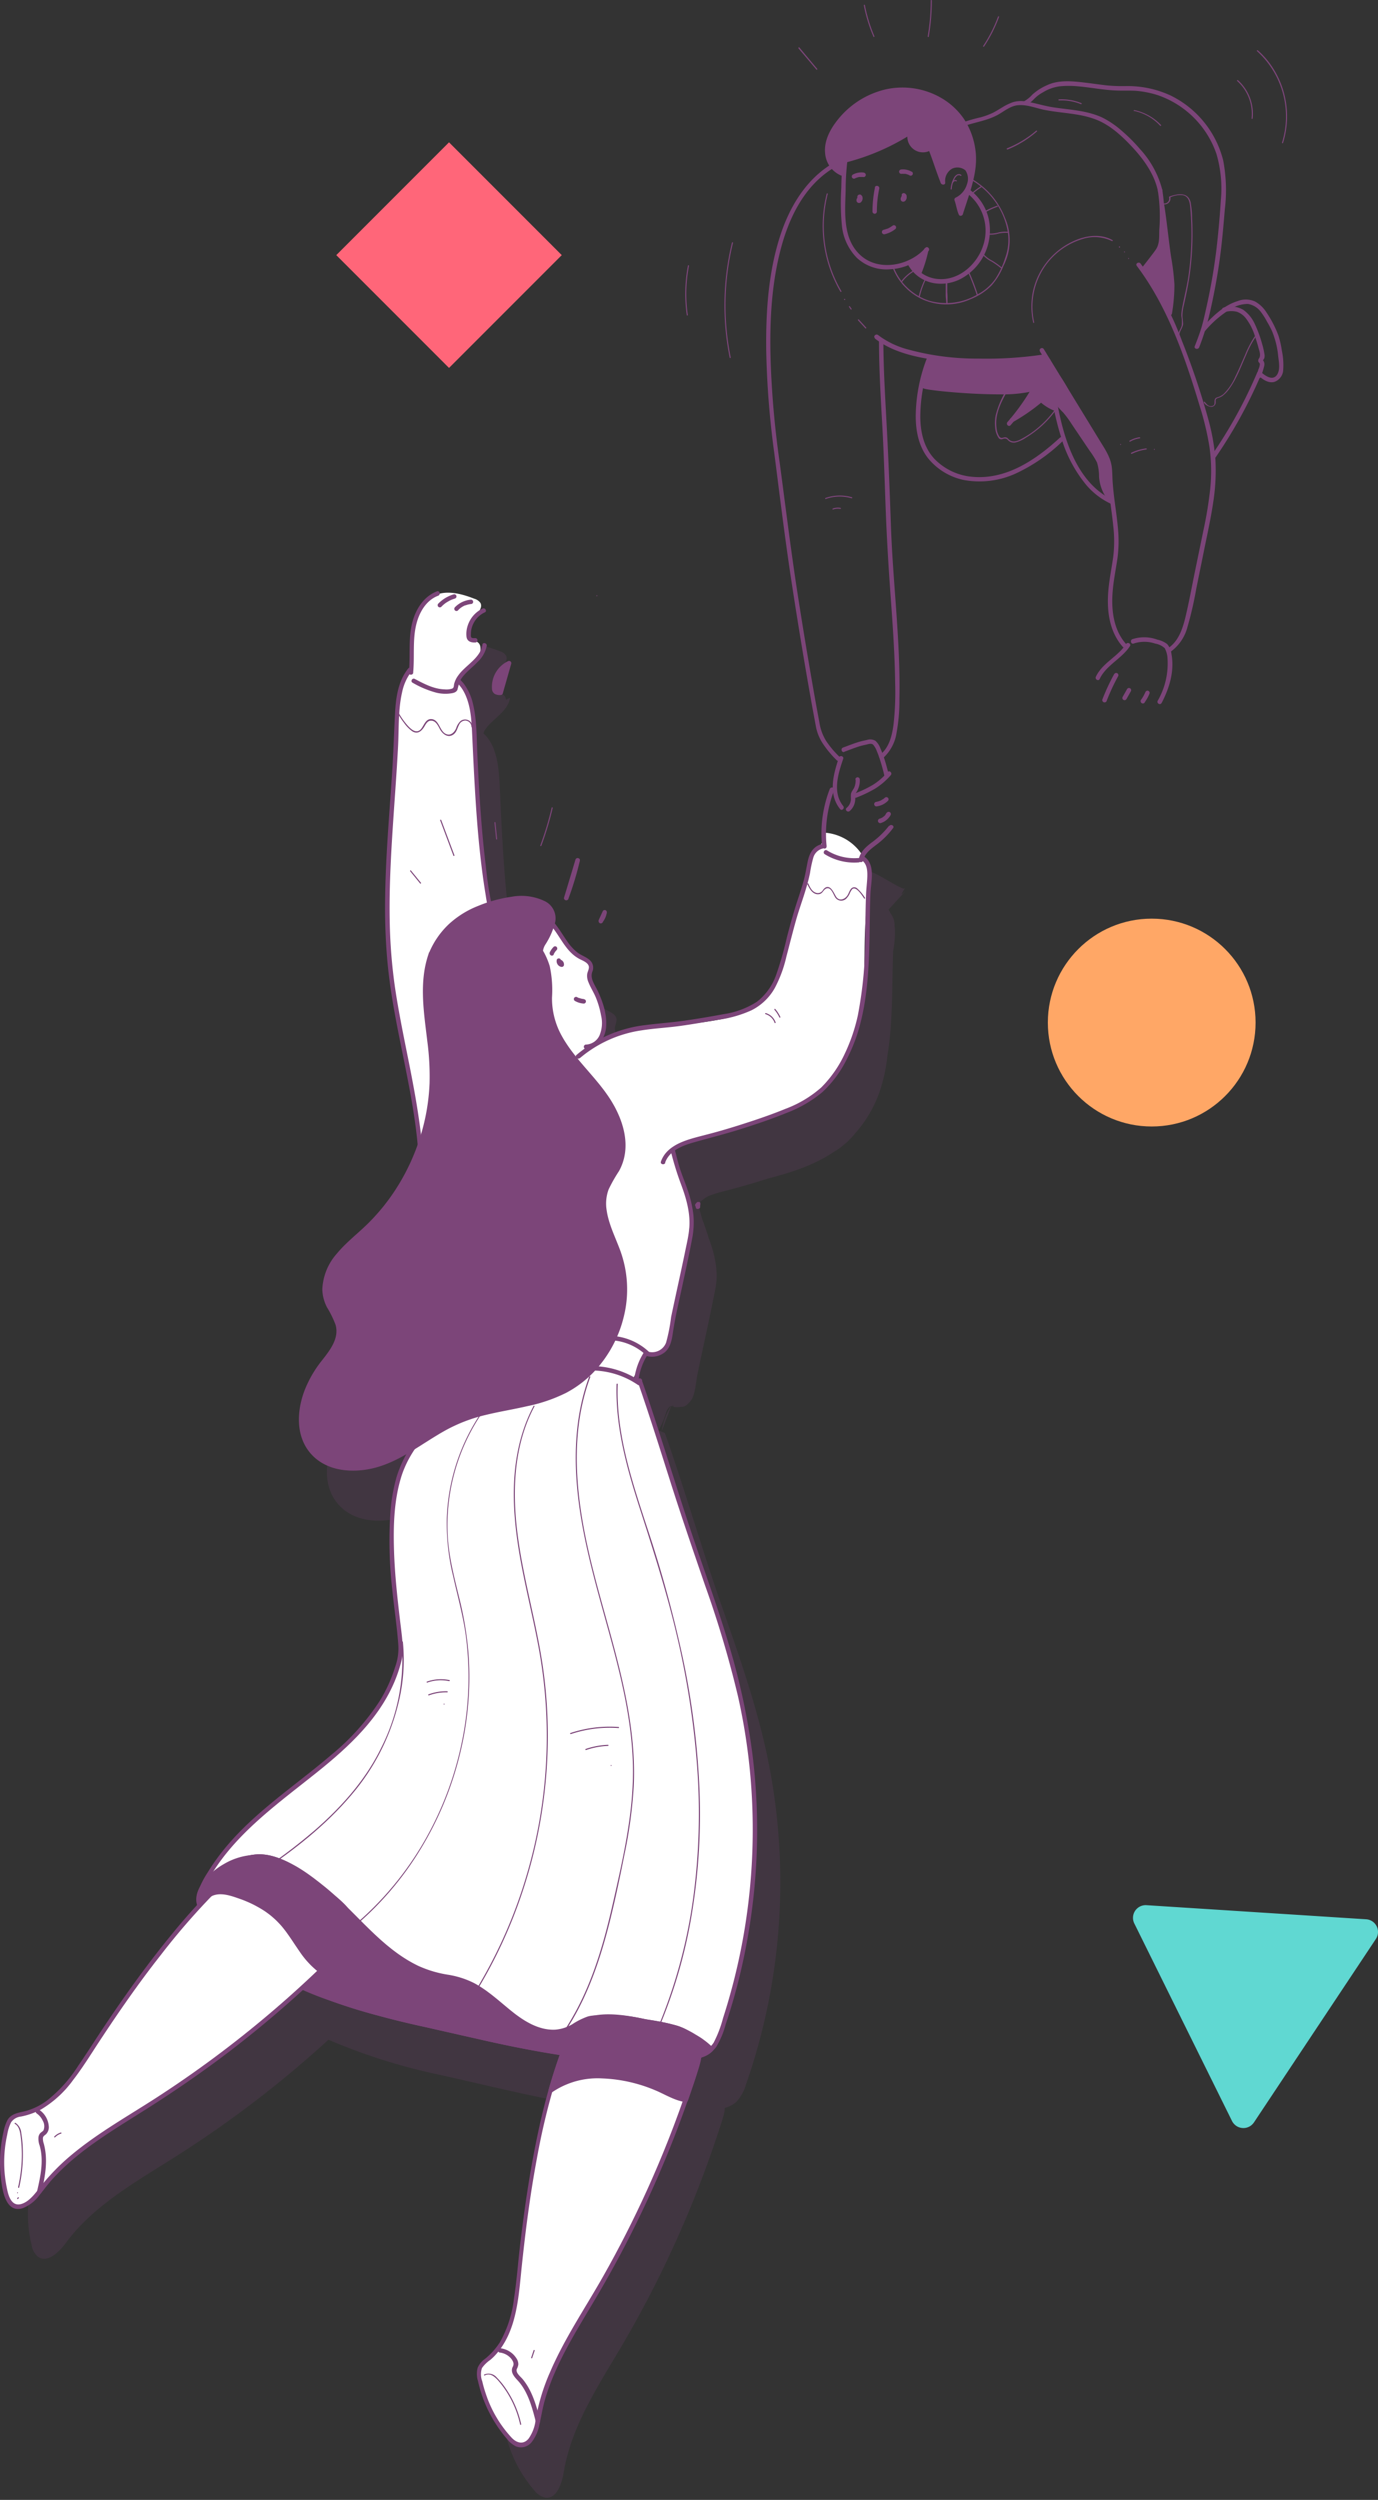 <svg xmlns="http://www.w3.org/2000/svg" width="350.544" height="635.578"><rect width="100%" height="100%" fill="#333333" stroke="none"/><g data-name="illustrations/hangin" transform="translate(-18.148)"><path d="M306.705 489.034l24.842 50.2a3.235 3.235 0 005.6.358l31-46.617a3.224 3.224 0 00-2.485-5.015l-55.889-3.583a3.224 3.224 0 00-3.068 4.657z" fill="#60d8d2"/><circle cx="26.421" cy="26.421" r="26.421" transform="translate(284.707 233.559)" fill="#ffa766"/><path d="M156.767 634.998a5.053 5.053 0 01-2.787-1.948 32.918 32.918 0 01-7.321-14.857 4.885 4.885 0 010-2.664 6.415 6.415 0 012.239-2.429c6.1-5.038 7.042-13.781 7.836-21.617 1.556-15.2 3.761-31.381 8-46.55.381-1.344.773-2.665 1.176-3.986v-.056c.392-1.243.783-2.463 1.2-3.684a1.354 1.354 0 00.112-.335c.168-.5.346-1 .525-1.49-4.232-.616-8.441-1.388-12.639-2.238-8.43-1.758-16.771-3.773-24.921-5.6a149.584 149.584 0 01-28.492-8.956 278.316 278.316 0 01-39.027 29.813c-9.975 6.325-20.655 12.27-27.7 21.752-1.78 2.463-4.791 5.351-7.209 3.583a5.045 5.045 0 01-1.584-3.011 32.916 32.916 0 01.272-16.557 4.984 4.984 0 011.209-2.384 6.489 6.489 0 013.09-1.12c7.669-1.713 12.505-9.068 16.794-15.674 8.228-12.628 17.42-25.816 27.931-37.257a3.657 3.657 0 01-.234-.851 3.911 3.911 0 010-.806 1.215 1.215 0 010-.212 4.291 4.291 0 01.1-.751 7.367 7.367 0 01.234-.806v-.156c.089-.258.2-.515.314-.773q.281-.626.6-1.209c7.545-14.42 21.64-22.659 33.1-32.533l17.05-28.29c-.694-8.956-5.451-34.168 1.389-47.02.548-.929 1.063-1.937 1.668-2.978a51.224 51.224 0 01-5.821 3.146c-6.292 2.844-14.52 3.325-19.3-1.635-5.675-5.844-3.213-15.9 1.781-22.391 2.149-2.854 4.9-5.888 4.478-9.46-.314-2.62-2.329-4.724-3.145-7.243-1.154-3.526.223-7.445 2.384-10.433s5.139-5.285 7.836-7.837a53.676 53.676 0 0013.558-21.091c-1.389-15.114-5.889-29.746-7.513-44.859-2.205-20.554.974-41.288 1.646-61.977.156-4.937.335-10.378 3.358-13.994h.3c.258-3.481-.067-7.03.515-10.479.572-3.717 2.631-7.557 6.169-8.844l-.078.246c3-1.074 6.4-.134 9.4 1.053a2.825 2.825 0 011.612 1.12c.559 1.12-.493 2.329-1.321 3.268a7.194 7.194 0 00-1.971 4.389c-.023.929.4 1.959 1.287 2.048h.7a1.559 1.559 0 011.209 1.12 3.041 3.041 0 01.1.414l1.018-.515c-.47 3.572-4.736 5.463-6.538 8.431a4.515 4.515 0 00-.213.649l.157.135c3.46 3.348 3.795 9.079 4.019 14.173.582 13.435 1.377 29.332 3.829 42.6 4.534-1.443 10.5-2.541 14.4.169a4.108 4.108 0 011.612 4.736 2.016 2.016 0 00.146.179l.156-.146.795 1.411c1.747 2.5 3.247 5.374 5.7 6.8 1.253.717 3.044 1.31 3.044 2.754a7.769 7.769 0 01-.4 1.668c-.223 1.266.515 2.508 1.12 3.627a23.159 23.159 0 012.34 6.5 9.7 9.7 0 01-.179 5.4c-.029.069-.061.138.382 1.264a34.494 34.494 0 0112.751-3.279c3.872-.4 7.624-.9 11.351-1.557l22.531-19.393c.6-2.233 1.172-4.446 1.8-6.646l-.122.112c.582-2.072 1.287-4.108 1.947-6.157q-1.377 6.253-3.256 12.377l11.506-9.9c-4.992-10.654-5.68-11.73-5.826-11.629a6.36 6.36 0 01.375-.7 5.949 5.949 0 01.4-.538l-.526.448a3.556 3.556 0 011.78-1.971c.157-.2.314-.414.46-.627a3.215 3.215 0 00.369-3.236h.38l.526.146c1.542.106 2.331-.992 2.872-2.09.761-1.548 1.03-3.1 2.222-1.269.163-.289 2.176.868 4.188 2.023 1.969 1.131 3.937 2.262 4.175 2.041.407-.391.073.123-.245.636s-.607 1-.18.662l.761-.66-4.321 4.724c.19.325.369.649.526.985a4.865 4.865 0 011 3.269 4.674 4.674 0 01.089.671 24.46 24.46 0 01-.448 5.6c-.314 8.621-.011 17.79-1.432 26.466a43.182 43.182 0 01-1.724 8.452 31.674 31.674 0 01-6.617 11.576l-.19.246a20.958 20.958 0 01-5.34 4.479c-4.948 3.3-10.736 5.127-16.636 6.661a193.938 193.938 0 01-10.949 3.157 32.442 32.442 0 00-4.176 1.3 11.411 11.411 0 00-2.541 1.959l.037.143.041-.042-.016.138c.386 1.479.613 2.382.911 3.445a89.798 89.798 0 011.557 4.478v.089c1.59 4.142 2.72 8.643 1.914 13.02-1.266 6.673-3.269 15.483-4.625 22.133-.4 1.96-.447 4.03-1.242 5.867a3.761 3.761 0 01-1.12 1.467 2.15 2.15 0 01-1.545.862 2.015 2.015 0 01-.369 0 4.84 4.84 0 01-1.836 0v-.28a1.451 1.451 0 00-.314 0l.28.246-.525-.19-2.429 6.46a15.777 15.777 0 012.362-6.426c-.817.336-1.141 1.355-1.422 2.239a21.9 21.9 0 01-1.723 3.93l1.6.66c4.948 14.005 9.65 30.261 14.553 44.232 4.355 12.438 8.722 24.921 11.464 37.806a155.942 155.942 0 01-5.362 83.561 11.048 11.048 0 01-2.351 4.333 1.5 1.5 0 01-.135.145 6.934 6.934 0 01-2.911 1.523l-.067.515v.235c-.1.559-.247 1.12-.4 1.679l-.3 1.008a340.513 340.513 0 01-2.161 6.494 279.481 279.481 0 01-23.352 50.673c-5.99 10.176-12.774 20.342-14.7 32-.466 2.806-1.682 6.521-4.321 6.52a3 3 0 01-.47-.047zm26.48-345.642l18.367-15.808c-4.037.467-8.122.758-12.131 1.389a38.37 38.37 0 00-11.066 3.188c.639 1.583 1.994 4.765 4.83 11.231zm47.7-57.7l-.04.088a.161.161 0 01.04-.086z" fill="rgba(124,69,121,0.2)"/><path data-name="Path" d="M234.182 224.536h-.381a.56.56 0 00-.537.705c.974 2.541-1.612 3.5-2.552 5.407a.56.56 0 00.873.683l.526-.459-.884-.672a8.958 8.958 0 00-.817 1.323l1.03.437s-.717.146-.75.257.4.683.459.795c.772 1.388 1.433 2.832 2.127 4.265.582 1.209 1.119 2.418 1.735 3.638a18.14 18.14 0 001.31 2.082c0 .157-.638.549-.761.661l-10.714 9.1-33.429 28.765-8.632 7.434.884.112c-1.657-3.773-3.359-7.534-4.87-11.374a4.479 4.479 0 01-.425-1.175v.1c0-.9.47-1.87.481-2.821a19.032 19.032 0 00-1.668-7.366c-.549-1.321-1.668-2.743-1.959-4.142s.6-2.441.224-3.672c-.5-1.612-2.541-2.071-3.773-2.944-2.5-1.769-4.277-5.027-5.743-7.658a.56.56 0 00-.873-.112l-.168.146h.795s.157-1.825.112-2.06a4.1 4.1 0 00-.627-1.579 7.053 7.053 0 00-3.907-2.564c-3.985-1.22-8.419-.213-12.315.985l.694.392c-2.373-13.087-3.09-26.432-3.683-39.709-.224-4.971 0-10.714-2.62-15.158a10.636 10.636 0 00-.817-1.187c-.739-.929-1.12-.683-.134-1.914a34.01 34.01 0 012.631-2.608 9.594 9.594 0 003.359-5.105.571.571 0 00-.817-.638l-1.02.509.817.336c-.537-2.116-3.773-2.127-3.067-4.6.571-2 3.459-3.728 3.235-5.956-.19-1.858-2.642-2.407-4.086-2.866a12.852 12.852 0 00-7.837-.358l.683.683.09-.235c.123-.381-.3-.862-.694-.694a10.658 10.658 0 00-5.889 6.628 20.734 20.734 0 00-1.008 5.788c-.067 1.175-.067 2.34-.078 3.5a14.407 14.407 0 000 2.239c0 .112.168 1.478.246 1.22s-.84.582-.694.448a6.448 6.448 0 00-1.2 1.892 18.058 18.058 0 00-1.657 5.687c-.638 4.478-.526 9.012-.772 13.49-1.12 20.79-3.65 41.523-.358 62.257 1.59 9.986 4.03 19.816 5.6 29.813.414 2.653 1.388 6.1.6 8.743a36.947 36.947 0 01-3.135 6.84 52.719 52.719 0 01-7.993 11.027c-5.071 5.34-13.927 10.669-12.639 19.289a14.979 14.979 0 001.97 4.825c1.511 2.754 1.97 5.217.459 8.094-1.87 3.571-4.859 6.3-6.516 10.076-2.9 6.538-3.157 15.281 3.549 19.6 7.5 4.848 16.871.94 23.667-3.168l-.761-.772a36.944 36.944 0 00-4.859 14.095 84.883 84.883 0 00-.3 16.088c.3 4.9.862 9.785 1.444 14.666.179 1.523.795 3.582.56 5.105a5.508 5.508 0 01-.616 1.243l-10.376 17.285-4.792 7.982c-1.635 2.709-4.209 4.377-6.717 6.348-5.34 4.221-10.815 8.307-15.763 13a67.864 67.864 0 00-6.863 7.49q-1.489 1.914-2.788 3.93c-.269.425-2.564 4.478-2.172 4.478a.571.571 0 00-.537.414 8.285 8.285 0 00-.75 2.888 4.209 4.209 0 01-.146 1.9 17.1 17.1 0 01-2.586 2.911 223.456 223.456 0 00-8.6 10.557c-5.754 7.512-11.083 15.337-16.244 23.264a65.067 65.067 0 01-7.277 9.807 22.062 22.062 0 01-4.635 3.773 23.7 23.7 0 01-5.877 2.127c-3.49 1.031-3.838 4.852-4.274 8.02a30.663 30.663 0 00.817 13.143c.772 2.429 2.709 3.986 5.251 2.877 3.359-1.455 5.34-5.419 7.758-7.982 5.99-6.336 13.51-10.927 20.857-15.516 7.949-4.948 15.673-10.2 23.129-15.886q5.206-3.985 10.232-8.195 2.653-2.239 5.239-4.478c.851-.761 1.668-1.623 2.586-2.306 1.254-.94 1.679-.593 3.09 0 9.7 4.041 19.86 6.448 30.07 8.777 11.2 2.541 22.29 5.195 33.586 6.941l-.392-.694c-1.12 3.157-2.015 6.37-3.012 9.561a.56.56 0 00.537.705l-.537-.705a264.474 264.474 0 00-7.478 41.579c-.694 6.258-.884 12.83-3.1 18.8a17.912 17.912 0 01-5.071 7.534c-1.758 1.523-2.788 2.53-2.485 4.971a29.9 29.9 0 008.061 16.3c3.359 3.359 6.359.716 7.5-2.967.884-2.844 1.176-5.844 2.082-8.7a67.665 67.665 0 014.411-10.423c3.056-5.933 6.717-11.553 10.009-17.341a281.157 281.157 0 0018.125-37.817c2.4-6.146 5.083-12.527 6.583-18.965.3-1.287 0-1.12 1.12-1.657a7.5 7.5 0 001.668-1.12c1.7-1.467 2.429-3.594 3.157-5.676a156.431 156.431 0 005.251-82.206c-3.291-15.931-9.214-31.067-14.3-46.471-2.429-7.344-4.724-14.733-7.087-22.111a744.595 744.595 0 00-3.694-11.2c-.325-.952-.549-2.732-1.321-3.359a6.438 6.438 0 00-1.735-.716l.336.817a26.076 26.076 0 001.187-2.452c.448-1.12.728-2.844 1.769-3.549l-.772-.761a17.6 17.6 0 00-2.418 6.56.579.579 0 001.12.291l1.287-3.448c.269-.705.6-1.422.817-2.161a2.464 2.464 0 01.258-.694c.134-.2-.627.2 0 .4a.56.56 0 00.549-.929l-.291-.257-.392.963h.313l-.56-.56v.28a.549.549 0 00.414.537c5.239.761 5.978-3.638 6.717-7.837 1.019-5.945 2.541-11.811 3.75-17.722a45.9 45.9 0 001.287-7.769 25.749 25.749 0 00-1.623-9.124c-.817-2.385-1.8-4.736-2.452-7.176-.448-1.646-.817-2.429.918-3.515a21.148 21.148 0 016-1.993 179.23 179.23 0 0018.349-5.508c5.116-1.948 10.154-4.668 13.748-8.878 8.161-9.583 9.281-22 9.661-34.134.112-3.672.09-7.355.224-11.038.123-3.179 1-6.471.235-9.65-.112-.459-1.411-2.81-1.489-2.239 0-.4 1.12-1.22 1.377-1.511l2.922-3.191a.56.56 0 00-.795-.784.6.6 0 00-.437.6l.392.683c.134-.549.627-.974.828-1.511a.56.56 0 00-.537-.705c-1.411 0-3.269-1.377-4.736-2.239-.75-.425-3.146-2.306-4.1-1.646l.772.2c-.582-.828-1.276-1.511-2.183-.716-1.388 1.22-.862 3.762-3.359 3.739a.56.56 0 100 1.12 3.213 3.213 0 002.732-1.31 7.837 7.837 0 00.862-1.523c.28-.593.4-1.612 1.019-.75a.571.571 0 00.772.2s1.612.884 1.993 1.12c1.12.616 2.239 1.265 3.359 1.881a7.837 7.837 0 002.183 1.12c.313.056 1.12 0 .784 0l-.549-.716c-.19.537-.683.952-.817 1.523a.56.56 0 00.392.683c.593.146 1.12-.549 1.523-.9l-.795-.784-4.489 4.445a.571.571 0 00-.09.672 11.128 11.128 0 011.556 6.258c-.067 1.937-.47 3.818-.515 5.743-.112 4.422-.112 8.844-.3 13.266-.392 8.956-1.12 18.651-5.833 26.477-4.579 7.613-11.867 11.811-20.151 14.431-4.075 1.287-8.206 2.463-12.315 3.616-3.84 1.064-7.837 1.556-10.77 4.422a.582.582 0 00-.146.549c1.008 3.874 2.508 7.546 3.638 11.374 1.556 5.239.828 9.874-.246 15.091-.929 4.478-1.914 8.956-2.866 13.367a116.43 116.43 0 00-1.12 6.213 7.064 7.064 0 01-1.321 3.694 14.867 14.867 0 01-3.224 1.366.56.56 0 00-.56-.56h-.313a.562.562 0 00-.4.952l.291.257.537-.94c-1.321-.481-1.377.5-1.78 1.59l-1.914 5.094 1.12.291a16.793 16.793 0 012.306-6.292c.28-.459-.3-1.12-.772-.761-1.948 1.31-2.306 4.478-3.359 6.4a.56.56 0 00.325.817c.381.157 1.22.313 1.489.616.459.537.772 2.7 1.052 3.527 1 2.922 1.959 5.866 2.911 8.8 1.8 5.6 3.571 11.2 5.374 16.86 3.683 11.475 7.9 22.782 11.5 34.291 7.3 23.443 10.076 47.714 6.65 72.108a155.677 155.677 0 01-4.053 19.469c-.918 3.359-1.914 6.661-3.1 9.908s-1.758 4.579-5.015 5.6a.571.571 0 00-.4.537 41.824 41.824 0 01-2.4 8.161 278.584 278.584 0 01-3.829 10.624q-3.862 10.076-8.52 19.894-4.478 9.438-9.684 18.528c-3.359 5.81-6.952 11.442-10.076 17.364a63.968 63.968 0 00-6.516 17.834c-.56 2.956-2.373 8.553-6.157 4.8a28.189 28.189 0 01-5.508-8.441 33.587 33.587 0 01-1.791-5.127c-.571-2.239-.694-4.042 1.2-5.687a19.391 19.391 0 004.747-5.822c2.4-4.691 3.034-10.076 3.582-15.225 1.713-16.1 3.8-32.153 8.128-47.792a.56.56 0 00-.537-.705l.537.705c1.008-3.191 1.9-6.392 3.023-9.549a.582.582 0 00-.392-.694c-11.464-1.758-22.749-4.478-34.056-7.031-10.859-2.474-21.64-5.116-31.85-9.65a.616.616 0 00-.683.09 279.241 279.241 0 01-32.466 25.581c-9.807 6.616-20.7 12.091-29.264 20.375a56.716 56.716 0 00-5.15 5.844 10.8 10.8 0 01-3.717 3.47c-3.224 1.411-4.019-2.239-4.478-4.478a32.388 32.388 0 01-.123-11.094c.291-1.735.593-4.836 2.239-5.877 1.231-.772 3.023-.784 4.389-1.276 4.612-1.69 8.094-5.374 10.971-9.214 3.694-4.915 6.851-10.255 10.311-15.337 4.377-6.415 8.956-12.707 13.815-18.741q3.359-4.221 7.042-8.251c1.12-1.187.952-.851.806-2.239a4.847 4.847 0 010-1.657 9.742 9.742 0 01.291-.974c.515-.884.448-1.008-.224-.358a.526.526 0 00.481-.28c5.4-11.307 15.461-19.189 25.1-26.734 2.418-1.892 4.836-3.784 7.187-5.766a8.251 8.251 0 001.769-1.825c1.411-2.116 2.631-4.389 3.941-6.56l11.038-18.4c.907-1.511 1.758-2.4 1.579-4.165-.4-4.131-.974-8.251-1.388-12.382a117.025 117.025 0 01-.627-18.147 38.926 38.926 0 015.105-17.98.56.56 0 00-.761-.772c-6.1 3.694-13.815 7.154-20.913 4.041-7.583-3.352-7.683-12.304-4.783-18.932 1.343-3.056 3.437-5.486 5.351-8.184 1.668-2.373 2.922-5.083 2.1-8-1.041-3.683-3.829-6.169-3.168-10.311.683-4.321 3.739-7.568 6.829-10.4 5.363-4.915 10.076-9.941 13.6-16.379 1.523-2.418 3.762-5.933 3.762-8.743.112-3.9-1.03-8.251-1.713-12.057-1.478-8.352-3.359-16.614-4.758-24.977a148.472 148.472 0 01-1.7-26.779c.179-9.74 1.008-19.457 1.668-29.175.325-4.848.56-9.7.75-14.554a40.46 40.46 0 01.627-6.583 16.671 16.671 0 01.884-3.045c.235-.571.974-2.653 1.556-2.72a.582.582 0 00.537-.414 18.562 18.562 0 00.146-4.1 39.361 39.361 0 01.369-6.392c.616-3.5 2.34-7.008 5.788-8.452l-.689-.685-.078.246a.56.56 0 00.683.683 12.516 12.516 0 017.971.627c1.433.515 1.646.291 1.623 2.026 0 1.5 0 1.265-.661 2.161a9.158 9.158 0 00-1.377 2.239 4.892 4.892 0 00-.325 3.549c.493 1.231 2.855 1.455 3.1 2.441a.56.56 0 00.817.336l1.019-.5-.817-.638c-.784 4.053-5.542 5.34-6.717 9.079a.549.549 0 00.134.537c3.448 2.855 3.739 8.419 3.952 12.516.257 4.926.437 9.852.728 14.766a250.65 250.65 0 003.146 29.41.571.571 0 00.694.392c3.359-1.052 7.12-1.948 10.68-1.231 2.049.414 4.534 1.489 4.792 3.874.1.907-.448 1.567.134 2.239a.56.56 0 00.795 0l.157-.146-.873-.112a36.419 36.419 0 004.321 6.392 10.21 10.21 0 002.373 2.015c1.545.929 2.653 1.22 2.541 3.247a5.665 5.665 0 00.2 3.067c.493 1.231 1.231 2.34 1.735 3.56a22.645 22.645 0 011.332 4.344 12.606 12.606 0 01.257 2.978 19.63 19.63 0 00-.437 2.127 6.057 6.057 0 00.593 2.082c1.511 3.784 3.191 7.5 4.814 11.2a.582.582 0 00.884.112l46.83-40.3 6.717-5.766a.593.593 0 00.078-.683c-1.243-2.653-2.485-5.307-3.784-7.949a21.271 21.271 0 00-1.635-3.179c-.325-.459-1.176-1.355-1.478-.28-.157.593.739 1.008 1.03.437a7.725 7.725 0 01.817-1.332c.392-.537-.437-1.064-.884-.672l-.526.448.884.683c.649-1.321 2-1.87 2.6-3.28a3.616 3.616 0 00.067-2.989l-.537.705h.437a.56.56 0 000-1.12z" fill="none"/><path data-name="Path" d="M227.231 247.005c.582-2.071 1.287-4.108 1.948-6.157l-1.12-.3a153.251 153.251 0 01-5.284 18.514l1.12.3c1.276-4.061 2.172-8.248 3.358-12.312a.579.579 0 10-1.12-.291c-1.12 4.1-2.049 8.284-3.359 12.315-.213.694.84.974 1.12.3a154.371 154.371 0 005.274-18.515.58.58 0 00-1.121-.302c-.671 2.049-1.365 4.086-1.958 6.171a.588.588 0 101.142.28zm-24.037 26.324a68.291 68.291 0 0010.188-2.1 14.811 14.811 0 007.836-5.831l-.962-.559a13.5 13.5 0 01-6.8 5.6 42.273 42.273 0 01-9.169 2.124c-6.471.929-13.065 1.12-19.435 2.676a34.19 34.19 0 00-9.465 3.795l.772.761a6.269 6.269 0 012.754-1.8 30.742 30.742 0 013.144-1.266 37.314 37.314 0 016.415-1.5c2.429-.358 4.87-.47 7.3-.772s4.971-.683 7.445-1.12c.705-.134.4-1.209-.3-1.12-2.642.47-5.284.873-7.96 1.187-2.452.28-4.937.4-7.378.806a34.705 34.705 0 00-6.719 1.719 31.268 31.268 0 00-2.956 1.265c-.493.246-.985.5-1.467.772a2.989 2.989 0 00-.728.437 4.724 4.724 0 00-.537.795c-.313.47.3 1.041.772.761 5.6-3.359 12.08-4.478 18.461-5.217 3.359-.358 6.717-.638 10.076-1.12a41.59 41.59 0 009.416-2.234 14.554 14.554 0 007.355-6.059c.381-.616-.571-1.12-.963-.56a14.005 14.005 0 01-7.837 5.519 78.367 78.367 0 01-9.527 1.881.595.595 0 00.269 1.16zm-7.008 33.234c0-.134-.123-.257-.19-.392l-.09.683.28-.291-.963-.391-.067.593v.09a.459.459 0 000 .213.4.4 0 00.124.178.381.381 0 00.179.112.358.358 0 00.213 0 .571.571 0 00.391-.166l.09-.112a.5.5 0 00.078-.28l.078-.608v-.368l-.089-.111a.437.437 0 00-.179-.112.313.313 0 00-.146 0h-.157a.313.313 0 00-.146 0 .437.437 0 00-.178.112c-.09.1-.19.19-.269.291l-.09.112a.369.369 0 00-.067.212.325.325 0 000 .146.369.369 0 00.067.213 4.232 4.232 0 01.19.392.392.392 0 00.146.157.515.515 0 00.19.1.493.493 0 00.224 0 .437.437 0 00.2-.067.56.56 0 00.257-.336v-.141a.537.537 0 00-.076-.229zm-33.977-78.221a82.262 82.262 0 002.9-9.594z" fill="#7c4579"/><path data-name="Path" d="M162.746 228.488a81.613 81.613 0 002.9-9.594.579.579 0 10-1.12-.291l-2.519 8.367-.369 1.22a.58.58 0 001.12.3l2.53-8.374.369-1.222-1.12-.291a82.027 82.027 0 01-2.888 9.583c-.235.683.851.974 1.1.3zm8.183 5.665a4.691 4.691 0 001.041-2.239z" fill="#7c4579"/><path data-name="Path" d="M171.322 234.611a5.273 5.273 0 001.185-2.546.571.571 0 00-.323-.656.549.549 0 00-.694.236l-.918 2-.123.28a.593.593 0 000 .44.582.582 0 00.258.336.571.571 0 00.761-.2l.918-2 .121-.297-1.017-.425a5.083 5.083 0 01-.134.593l-.1.291a.154.154 0 01-.056.146c-.056.045 0 .056 0 0v.067a3.683 3.683 0 01-.293.549l-.168.257a1.12 1.12 0 01-.09.123.593.593 0 00-.168.392.549.549 0 00.168.4.56.56 0 00.672.011zm-27.462-59.502a1.411 1.411 0 00.134.537c.28.493.963.526 1.523.5l2.149-7.575a6.717 6.717 0 00-3.806 6.538z" fill="#7c4579"/><path data-name="Path" d="M143.3 175.109a1.612 1.612 0 00.75 1.343 2.743 2.743 0 001.467.257.571.571 0 00.537-.414l1.881-6.616.269-.947a.571.571 0 00-.829-.631 7.243 7.243 0 00-4.075 7.019c.067.716 1.187.728 1.12 0a6.169 6.169 0 013.526-6.057l-.828-.638-1.87 6.639-.269.94.537-.4c-.437 0-1.03.078-1.12-.481a.571.571 0 00-.56-.56.582.582 0 00-.537.549zm2.504 422.373a.146.146 0 000-.28.146.146 0 000 .28zm.157 1.724a.146.146 0 000-.28.146.146 0 000 .28z" fill="#7c4579"/><g fill="#fff"><path data-name="Path" d="M158.962 234.948l1.881 3.359c1.064 1.892 2.239 3.9 4.176 4.836 1.019.5 2.3.75 2.855 1.735.739 1.31-.28 2.967 0 4.422a7.1 7.1 0 001.052 1.993 16.076 16.076 0 011.12 2.429c1.12 2.788 2.239 5.911 1.2 8.721a11.99 11.99 0 01-.985 1.825c-1.455 2.385-3.067 4.9-5.6 6.057a4.2 4.2 0 01-2.116.414 5.161 5.161 0 01-3.258-2.329 29.7 29.7 0 01-3.907-7.557 62.94 62.94 0 01-2.665-9.224 15.069 15.069 0 01-.31-6.314 15.886 15.886 0 011.69-3.985c.725-1.367 1.486-2.71 2.236-4.042m2.262 120.267a90.916 90.916 0 0113.748.246 3.034 3.034 0 001.646-.146 2.955 2.955 0 001-.974c2.385-3.191 4.814-6.471 6.023-10.277.291-.929.638-2.026 1.567-2.34s1.8.291 2.709.235c1.668-.123 2.4-2.116 2.732-3.75q2.239-10.49 4.389-20.991a45.7 45.7 0 001.22-8.52c.097-5.896-2.075-11.583-4.225-17.083a4.03 4.03 0 00-.806-1.455 3.739 3.739 0 00-1.894-.837c-4.131-.873-8.408-.448-12.595 0-2.4.269-4.959.627-6.784 2.239-1.598 1.377-2.36 3.47-3.591 5.183-1.12 1.511-2.575 2.732-3.571 4.31a13.613 13.613 0 00-1.635 4.131c-1.769 7.255-.624 15.091-3.224 22.088"/><path data-name="Path" d="M180.871 351.042c4.9 13.972 9.606 30.227 14.554 44.232 4.355 12.438 8.721 24.909 11.453 37.8a155.972 155.972 0 01-5.351 83.572 10.635 10.635 0 01-2.485 4.478 9.74 9.74 0 01-5.6 2.015c-23.217 2.683-47.22-3.944-69.726-8.963-19.457-4.344-40.538-11.083-53.345-27.372a7.154 7.154 0 01-1.646-3.157 7.837 7.837 0 011.276-4.758c12.789-24.403 44.326-31.086 50.058-58.033.884-4.165-6.426-35.052 1.388-49.74 5.128-9.651 16.793-26.354 23.745-34.84"/></g><path data-name="Path" d="M184.767 517.402c-1.881-.672-10.176-3.079-12.046-3.806-6.963-2.687-7.982 3.952-15.36 2.877-8.43-1.231-13.557-10.378-21.652-13.009-2.071-.672-4.254-.9-6.359-1.411-6.1-1.478-11.33-5.351-15.931-9.628s-8.736-9.034-13.679-12.896-10.188-7.624-16.457-7.493a17.6 17.6 0 00-13.882 8.042 6.157 6.157 0 00-.683 3.538 7.154 7.154 0 001.645 3.156c12.808 16.289 33.888 23.029 53.346 27.373 22.5 5.015 46.5 11.643 69.724 8.956a9.74 9.74 0 005.6-2.015l.134-.157c-2.418-2.519-7.691-5.351-10.02-5.6-2.9-.28-1.657 3.034-4.377 2.071z" fill="#7c4579"/><path data-name="Path" d="M184.924 516.869c-2.877-1.019-5.833-1.814-8.743-2.72s-5.6-2.34-8.587-1.444a18.674 18.674 0 00-3.784 1.892 9.874 9.874 0 01-4.478 1.433c-4.1.179-7.837-2.149-10.893-4.59s-6.157-5.4-9.773-7.3a22.614 22.614 0 00-6.639-2.094 29.007 29.007 0 01-7.467-2.239c-9.573-4.582-15.753-13.627-23.847-20.154-3.761-3.023-7.84-6.102-12.516-7.456a16.726 16.726 0 00-12.924 1.623 18.271 18.271 0 00-5.015 4.1c-1.455 1.746-2.664 4.03-2 6.359a9.124 9.124 0 001.825 3.11c.716.9 1.455 1.78 2.239 2.631a55.876 55.876 0 004.8 4.691 77.728 77.728 0 0023.3 13.345 195.826 195.826 0 0026.667 7.467c10.96 2.5 21.9 5.15 33.015 6.9s22.223 2.6 33.306 1.287c2.071-.246 4.635-.672 6.09-2.34a.56.56 0 000-.784 20.6 20.6 0 00-4.366-3.291 22.155 22.155 0 00-4.7-2.239c-1.12-.347-2.553-.549-3.471.425a13.434 13.434 0 00-.784 1.175c-.336.481-.761.369-1.276.2-.694-.235-.985.851-.3 1.12a2.049 2.049 0 002.7-.952 2.239 2.239 0 01.84-1 2.72 2.72 0 011.713.067 19.312 19.312 0 014.545 2.049 19.984 19.984 0 014.321 3.213v-.784c-1.6 1.814-4.646 1.959-6.874 2.172-2.7.269-5.418.4-8.128.437a124.67 124.67 0 01-16.347-.909 301.353 301.353 0 01-32.47-6.1c-9.27-2.127-18.629-4.03-27.7-6.93a91.006 91.006 0 01-23.969-11.2 57.678 57.678 0 01-10.02-8.654 51.63 51.63 0 01-2.172-2.53 7.221 7.221 0 01-1.858-3.426c-.288-2.388 1.489-4.526 3.116-6.06a16.726 16.726 0 0111.867-4.7c4.948.2 9.292 2.933 13.143 5.8a106.254 106.254 0 0111.563 10.42 71.19 71.19 0 0011.32 9.751 31.57 31.57 0 006.37 3.235 69.947 69.947 0 007.557 1.8c4.064.974 7.333 3.526 10.49 6.146 2.978 2.474 5.978 5.105 9.65 6.493a12.617 12.617 0 005.6.84 11.3 11.3 0 004.3-1.478 19.032 19.032 0 013.627-1.847 7.333 7.333 0 014.758.392c2.81 1.03 5.721 1.814 8.587 2.7 1.12.347 2.239.683 3.359 1.12.817.146 1.108-.94.437-1.175z" fill="#7c4579"/><path data-name="Path" d="M122.454 170.273c-3.022 3.616-3.213 9.057-3.358 14.005-.683 20.677-3.863 41.426-1.646 61.977 1.726 16.042 6.717 31.549 7.736 47.669.224 3.5.784 7.837 3.784 8.956 1.97.728 4.064-.4 5.889-1.511a29.365 29.365 0 007.926-6.191c3.359-4.109 4.579-9.863 4.724-15.4s-.672-11.061-.907-16.591c-.246-5.922.19-11.878-.246-17.778s-2.474-8.889-3.56-14.554c-2.553-13.434-3.359-29.69-3.963-43.393-.224-5.098-.557-10.83-4.019-14.178-2.586-2.508-6.258-2.944-9.673-3.28" fill="#fff"/><path data-name="Path" d="M122.052 169.881c-2.676 3.282-3.213 7.613-3.426 11.699-.257 5.083-.414 10.165-.75 15.248-.705 10.557-1.635 21.114-1.758 31.705a154.953 154.953 0 00.571 15.8c.47 5.127 1.276 10.21 2.239 15.27 1.892 10.076 4.31 20.1 5.363 30.328.224 2.239.291 4.422.593 6.628a11.33 11.33 0 001.612 5 4.59 4.59 0 004.389 2.071c2.239-.28 4.277-1.758 6.135-2.944a28.077 28.077 0 005.206-4.041 18.226 18.226 0 003.538-5.363 32.343 32.343 0 002.317-13.143c0-5.239-.772-10.434-.94-15.673s.146-10.658-.157-15.976a31.694 31.694 0 00-1.053-6.717c-.537-1.937-1.231-3.829-1.78-5.766a89.562 89.562 0 01-2.4-13.692c-1.187-9.561-1.735-19.177-2.183-28.794-.19-4.2-.112-8.553-1.12-12.651a13.434 13.434 0 00-2.418-5.172 10.49 10.49 0 00-4.959-3.3 27.7 27.7 0 00-5.907-1.035c-.716-.067-.716 1.052 0 1.12 4.008.392 8.3 1.12 10.624 4.78 2.1 3.359 2.3 7.624 2.474 11.475.425 9.169.84 18.349 1.724 27.484.437 4.478.985 8.956 1.724 13.434a58.507 58.507 0 001.355 6.516c.526 1.87 1.187 3.706 1.724 5.6 1.31 4.624 1.265 9.438 1.231 14.2 0 2.6-.067 5.195 0 7.837s.269 5.094.47 7.635a65.481 65.481 0 01.157 14.431c-.582 4.2-1.959 8.464-4.87 11.643a24.841 24.841 0 01-5.195 4.153c-1.791 1.12-3.907 2.8-6.1 2.888-4 .179-4.478-5.407-4.691-8.251-.69-9.833-2.665-19.445-4.613-29.111-.963-4.848-1.9-9.7-2.608-14.554a135.328 135.328 0 01-1.254-15.2c-.269-10.2.425-20.4 1.12-30.574.358-5.105.728-10.21.985-15.315.224-4.478 0-9.158 1.019-13.557a12.819 12.819 0 012.407-5.3c.447-.547-.336-1.342-.795-.783z" fill="#7c4579"/><path data-name="Path" d="M123.036 168.728c.157-3.247-.111-6.541.515-9.729s2.374-6.392 5.352-7.691 6.717-.347 9.863.9a2.821 2.821 0 011.613 1.115c.56 1.12-.493 2.329-1.321 3.269a7.187 7.187 0 00-1.97 4.389c0 .9.4 1.97 1.287 2.06h.694a1.567 1.567 0 011.209 1.12 3.829 3.829 0 01-1.288 3.826 42.541 42.541 0 00-3.179 2.832 5.956 5.956 0 00-1.3 2.888c-.112.716-.157 1.579-.772 1.97a2.1 2.1 0 01-1.12.2 16.591 16.591 0 01-6.124-.873 5.654 5.654 0 01-3.716-4.574M164.392 270c4.724-5.127 11.8-7.434 18.7-8.52s13.972-1.12 20.745-2.866a18.349 18.349 0 007.579-3.482c2.877-2.452 4.355-6.124 5.6-9.7a160.3 160.3 0 006.113-22.793 13.278 13.278 0 011.634-5.038c.627-.963 1.5-1.735 2.116-2.7a3.213 3.213 0 00.363-3.228 12.449 12.449 0 0112.158 11.106 30.922 30.922 0 01-.6 6.639c-1.59 11.262.47 23.062-3 33.9a31.134 31.134 0 01-8.956 13.893c-7.769 6.8-18.494 8.732-28.5 11.251-3.5.873-7.21 1.993-9.5 4.792-1.758 2.138-2.508 5.083-4.668 6.818-2.53 2.026-6.336 1.713-9.169.112s-4.892-4.221-6.885-6.784c-2.978-3.851-6-7.736-8-12.169a62.962 62.962 0 01-2.772-7.996" fill="#fff"/><path data-name="Path" d="M127.769 242.449c-3.247 8.956-.269 18.864.2 28.413a54.062 54.062 0 01-16.587 41.288c-2.686 2.55-5.664 4.85-7.836 7.837s-3.538 6.919-2.385 10.434c.817 2.519 2.821 4.624 3.135 7.254.425 3.56-2.317 6.605-4.478 9.449-4.993 6.5-7.467 16.558-1.78 22.458 4.78 4.948 13.009 4.478 19.289 1.635s11.632-7.456 18-10.076c8.173-3.359 17.532-3.235 25.547-6.986 12.483-5.833 19.289-21.64 14.957-34.705-1.847-5.6-5.463-11.341-3.482-16.871.772-2.172 2.329-3.952 3.291-6.045 2.776-6.068-.09-13.266-4.086-18.606s-9.169-9.919-11.912-16c-3.706-8.262.6-11.979-3.885-19.838-.817-1.422 6.348-8.43 1.343-11.923-4.478-3.112-11.643-1.22-16.267.459a21.472 21.472 0 00-13.064 11.823" fill="#7c4579"/><path data-name="Path" d="M127.235 242.348c-2.564 7.221-1.265 14.934-.392 22.334a67.552 67.552 0 01.582 10.736 52.752 52.752 0 01-1.355 9.908 54.3 54.3 0 01-8 18.17 51.5 51.5 0 01-6.426 7.68c-2.568 2.519-5.459 4.713-7.759 7.488a14.632 14.632 0 00-3.743 9.1 10.333 10.333 0 001.187 4.612 26.119 26.119 0 012.172 4.422c1.008 3.459-1.444 6.516-3.448 9.079a29.208 29.208 0 00-4.478 7.758c-1.959 5.251-2.239 11.677 1.758 16.088s10.591 4.87 16.076 3.482c6.717-1.713 12.214-6.325 18.192-9.617a40.3 40.3 0 0110.154-3.862c3.515-.851 7.1-1.422 10.624-2.239a40.2 40.2 0 009.773-3.359 27.641 27.641 0 006.717-4.971 31.067 31.067 0 008-14.554 28.738 28.738 0 00-.984-16.788c-1.243-3.359-2.933-6.639-3.426-10.21a10.423 10.423 0 01.515-5.206 38.345 38.345 0 012.62-4.624c3.359-6 1.209-13.02-2.3-18.439-3.741-5.787-9.249-10.272-12.485-16.423a19.592 19.592 0 01-2.239-9.281 28.659 28.659 0 00-.582-8 18.5 18.5 0 00-.784-2.116q-.246-.549-.537-1.12c-.112-.224-.28-.459-.381-.694.056.123 0-.067 0 0a4.086 4.086 0 01.683-1.69 19.032 19.032 0 002.418-5.6 4.848 4.848 0 00-2.62-5.284 13.759 13.759 0 00-8.541-1.121 35.466 35.466 0 00-8.486 2.329 23.935 23.935 0 00-7.411 4.624 21.2 21.2 0 00-4.948 7.1c-.291.649.683 1.22.963.56a21.45 21.45 0 0112.541-11.367 32.544 32.544 0 018.475-2.049c2.642-.213 6.023 0 7.982 2.049 1.478 1.545.828 3.8 0 5.508-.4.884-.884 1.735-1.343 2.586a9.494 9.494 0 00-.94 2.026c-.257 1.008.493 1.791.884 2.664a14.554 14.554 0 011.22 4.321c.313 2.575 0 5.183.19 7.781.627 6.717 5.06 12.046 9.3 16.972s8.956 10.48 9.348 17.353a12.64 12.64 0 01-.571 4.747 21.271 21.271 0 01-2.329 4.411 12.964 12.964 0 00-1.916 4.702 13.434 13.434 0 00.19 4.691c.705 3.471 2.34 6.65 3.515 9.964a26.163 26.163 0 011.523 8.24c.224 10.971-6.124 22.032-16.211 26.645-6.471 2.967-13.737 3.359-20.543 5.262a41.578 41.578 0 00-9.605 4.03c-3.056 1.758-5.967 3.773-9.023 5.53-5.206 3-11.386 5.284-17.431 3.661a11.2 11.2 0 01-6.715-4.792 12.919 12.919 0 01-1.69-7.993 22.122 22.122 0 012.6-8.452c1.467-2.776 3.661-5.015 5.307-7.669a10.076 10.076 0 001.579-4.142 8.049 8.049 0 00-.94-4.478 41.545 41.545 0 01-2.156-4.221 9.023 9.023 0 01-.213-4.993c.795-3.437 3.034-6.2 5.519-8.6s5.116-4.545 7.434-7.087a54.856 54.856 0 0010.144-16.265 54.174 54.174 0 004.1-18.909c.19-7.221-1.511-14.285-1.713-21.484a29.242 29.242 0 011.455-10.624c.246-.672-.84-.974-1.12-.291z" fill="#7c4579"/><path data-name="Path" d="M156.611 233.693c3.638 2.766 4.724 7.837 8.871 10.076.795.437 2.239.918 2.452 1.926.123.638-.325 1.321-.414 1.948a3.941 3.941 0 00.3 2.026c.549 1.411 1.4 2.687 1.97 4.1a23.219 23.219 0 011.263 4.417 8.15 8.15 0 01-.4 5.06 3.952 3.952 0 01-3.426 2.329.56.56 0 000 1.12c2.9 0 4.78-2.642 5.083-5.3.369-3.224-.784-6.717-2.172-9.594-.728-1.511-1.9-2.944-1.332-4.7a2.586 2.586 0 00-.761-3.112c-.929-.761-2.1-1.12-3.056-1.858a12.763 12.763 0 01-2.557-2.818c-1.623-2.306-2.967-4.881-5.25-6.616-.582-.437-1.12.526-.571.963z" fill="#7c4579"/><path data-name="Path" d="M159.779 244.063a1.411 1.411 0 000 .649 1.657 1.657 0 00.112.3 1.22 1.22 0 00.09.168 1.7 1.7 0 00.448.448 1.489 1.489 0 00.481.19.638.638 0 00.291 0 .437.437 0 00.19-.1.392.392 0 00.15-.155.537.537 0 00.078-.291 1.31 1.31 0 00-.138-.652 1.343 1.343 0 00-.448-.492.571.571 0 00-.426-.056.56.56 0 00-.336.257.593.593 0 00-.056.434l.056.134a.47.47 0 00.2.19l-.11-.086a1.276 1.276 0 01.123.123l-.09-.112a.672.672 0 01.1.168v-.134a1.12 1.12 0 010 .2v-.156a.369.369 0 010 .157l.705-.537h-.19l.132.053-.187-.12.112.09a.84.84 0 01-.179-.17l.09.112a1.478 1.478 0 01-.136-.223l.067.134a.929.929 0 01-.067-.234v.145a.672.672 0 010-.213v.157a.078.078 0 010-.056.649.649 0 00-.055-.436.56.56 0 00-1.03.134zm-.81-1.379a5.06 5.06 0 01.515-.851l-.09.123c.112-.146.235-.28.358-.414a.571.571 0 000-.784.549.549 0 00-.398-.168.571.571 0 00-.392.168 4.78 4.78 0 00-.951 1.355.593.593 0 000 .437.582.582 0 00.258.34.56.56 0 00.425.056.593.593 0 00.336-.257zm7.662 11.295h-.134a4.534 4.534 0 01-.84-.19l-.19-.067h-.1a3.359 3.359 0 01-.4-.2.56.56 0 00-.761.2.549.549 0 00.2.761 5.116 5.116 0 002.239.672.56.56 0 00.56-.56.571.571 0 00-.56-.56zm-1.041 15.107a31.212 31.212 0 0115.673-7.109c3.235-.526 6.527-.672 9.785-1.12s6.516-1.03 9.773-1.579a30.473 30.473 0 008.475-2.407 14.016 14.016 0 005.911-5.6 32.074 32.074 0 003.012-8.161c.918-3.415 1.746-6.851 2.743-10.244 1.12-3.638 2.485-7.187 3.247-10.915a31.044 31.044 0 01.84-3.93 3.359 3.359 0 012.429-2.3.58.58 0 00-.3-1.12c-2.242.632-3.16 2.385-3.586 4.55-.291 1.422-.515 2.855-.873 4.265-.425 1.623-.94 3.224-1.467 4.814-1.119 3.356-2.06 6.718-2.942 10.132a85.509 85.509 0 01-2.743 9.561 14.867 14.867 0 01-4.881 6.773 21.439 21.439 0 01-8.531 3.157c-3.157.6-6.336 1.12-9.516 1.59-3.415.515-6.863.728-10.288 1.175a32.892 32.892 0 00-17.554 7.6c-.549.481.246 1.265.795.795z" fill="#7c4579"/><path data-name="Path" d="M187.353 295.57c1.12-3.09 4.478-4.344 7.4-5.161 3.952-1.12 7.937-2.116 11.867-3.359s7.769-2.53 11.553-4.075a31.783 31.783 0 009.2-5.329 28.951 28.951 0 006.236-8.452 42.945 42.945 0 003.596-9.785c1.646-6.717 1.982-13.8 2.14-20.745.078-3.885.067-7.781.246-11.665.145-2.967 1.342-7.39-1.736-9.303-.616-.381-1.187.593-.571.974 1.287.795 1.5 2.3 1.5 3.706 0 1.612-.246 3.213-.313 4.825-.146 3.359-.157 6.717-.224 10.143a104.564 104.564 0 01-1.87 20.778 44.457 44.457 0 01-3.247 9.594 29.958 29.958 0 01-6.045 8.743 29.108 29.108 0 01-9.113 5.45c-3.638 1.489-7.389 2.765-11.128 3.952q-3.471 1.12-6.986 2.082c-1.982.549-4 1.008-5.967 1.6-3.135.952-6.46 2.463-7.613 5.788-.235.672.84.974 1.12.291z" fill="#7c4579"/><path data-name="Path" d="M188.797 292.704a77.247 77.247 0 002.407 7.893c1.467 3.862 2.709 7.926 2.239 12.1-.19 1.836-.638 3.672-1.008 5.486s-.784 3.75-1.187 5.6c-.794 3.697-1.611 7.388-2.384 11.097a44.971 44.971 0 01-1.265 6.448 3.8 3.8 0 01-4.412 2.37c-.705-.134-1.008.94-.291 1.12a5.206 5.206 0 004.391-1.038c1.455-1.22 1.791-3.258 2.049-5.049.592-3.944 1.532-7.84 2.372-11.751s1.713-7.837 2.463-11.822a21.439 21.439 0 00.369-6.269 29.544 29.544 0 00-1.444-6.281c-.649-1.933-1.455-3.814-2.071-5.773-.448-1.455-.795-2.944-1.187-4.422a.579.579 0 10-1.12.291z" fill="#7c4579"/><path data-name="Path" d="M183.423 343.877a15.091 15.091 0 00-11.576-4.221.56.56 0 000 1.12 14.005 14.005 0 0110.792 3.9.56.56 0 00.784-.795zm45.017-128.669a30.675 30.675 0 011.914-14.328c.26-.672-.817-.963-1.119-.291a31.347 31.347 0 00-1.948 14.619c.067.705 1.187.716 1.12 0zm15.516-18.928a16.065 16.065 0 01-3.784 3.28 29.432 29.432 0 01-4.567 2.172.582.582 0 00-.392.694.582.582 0 00.694.392 32.377 32.377 0 004.836-2.3 17.341 17.341 0 004.008-3.443c.47-.537-.313-1.332-.795-.795zm-.885 6.671l-.268.236h-.068a4.646 4.646 0 01-.593.358l-.157.067-.325.112a4.646 4.646 0 01-.683.157.58.58 0 10.3 1.12 4.959 4.959 0 002.746-1.389.554.554 0 00-.784-.784zm.616 3.672c-.056.1-.112.2-.179.3l-.1.146c-.056.078 0-.078 0 0v.069a3.415 3.415 0 01-.493.493h-.068l-.09.112-.29.179a2.732 2.732 0 00-.314.156c.112-.078.056 0 0 0h-.067l-.19.067a.58.58 0 00.3 1.12 4.355 4.355 0 002.51-2.037.565.565 0 00-.974-.571zm.587 3.359a21.271 21.271 0 01-4.326 4.176c-1.489 1.119-3 2.429-3.359 4.355a.58.58 0 001.12.291c.414-1.881 2.071-3.034 3.515-4.131a20.823 20.823 0 004.109-4.131c.441-.571-.537-1.12-.959-.56z" fill="#7c4579"/><path data-name="Path" d="M227.958 217.181a14.229 14.229 0 008.62 2.082c.716-.056.728-1.175 0-1.12a13.143 13.143 0 01-8.049-1.936c-.616-.381-1.187.593-.571.974zM182.08 343.619a16.681 16.681 0 00-2.575 6.952.56.56 0 001.12 0 15.214 15.214 0 012.429-6.39c.392-.6-.571-1.122-.974-.562z" fill="#7c4579"/><path data-name="Path" d="M169.239 348.445a20.991 20.991 0 0111.2 3.672.56.56 0 00.672-.09 1.12 1.12 0 00.347-1.175.58.58 0 00-1.12.3v.078l.672-.078a22 22 0 00-11.726-3.827.56.56 0 000 1.12z" fill="#7c4579"/><path data-name="Path" d="M180.334 351.154c3.023 8.643 5.743 17.375 8.52 26.1s5.754 17.386 8.732 26.051a266.272 266.272 0 018.284 27.921 153.712 153.712 0 013.627 27.395 155.759 155.759 0 01-7.434 54.521 29.589 29.589 0 01-2.373 6.191 6.952 6.952 0 01-5.183 3.056 75.464 75.464 0 01-14.039.761 163.45 163.45 0 01-28.19-3.291c-9.326-1.791-18.539-4.041-27.8-6.113a178.431 178.431 0 01-22.018-6.174 83.382 83.382 0 01-20.543-10.557 56.234 56.234 0 01-8.553-7.59 21.719 21.719 0 01-3.672-4.668c-1.12-2.239.146-4.478 1.22-6.426 6.258-11.374 16.938-19.032 26.869-26.936 9.549-7.556 18.901-16.075 22.244-28.223a13.289 13.289 0 00.571-4.814c-.134-2.026-.4-4.053-.649-6.079-.694-5.889-1.355-11.8-1.556-17.733-.209-6.224-.067-12.661 1.713-18.674 2.078-7.085 7.178-12.381 12.478-17.251a84.479 84.479 0 008.289-8.463c.448-.56-.336-1.355-.795-.795-5.038 6.168-11.8 10.709-16.494 17.173a29.5 29.5 0 00-4.564 9.036 44.557 44.557 0 00-1.556 8.956 108.112 108.112 0 00.459 19.5c.47 4.814 1.254 9.617 1.567 14.442a13.826 13.826 0 01-.851 5.43 37.2 37.2 0 01-3.918 8.587 60 60 0 01-12.315 13.692c-9.74 8.34-20.823 15.315-28.626 25.749a50.284 50.284 0 00-2.765 4.075 24.215 24.215 0 00-2.553 5.038 5.889 5.889 0 001.12 5.6 43.66 43.66 0 003.75 4.377 65.962 65.962 0 0018.685 13.345 120.414 120.414 0 0021.887 7.969c8.43 2.239 17.006 4.064 25.525 5.978a267.771 267.771 0 0028.324 5.139 130.617 130.617 0 0014.341.873c2.385 0 4.758-.067 7.143-.235a38.756 38.756 0 006.527-.772 7.534 7.534 0 004.6-2.922 21.708 21.708 0 002.385-5.71q2.239-6.65 3.829-13.434a157.851 157.851 0 003.952-27.563 155.882 155.882 0 00-1.008-27.988 172.484 172.484 0 00-6.09-27.988c-2.765-9.258-6.113-18.315-9.191-27.473-2.978-8.855-5.721-17.789-8.6-26.678-1.366-4.243-2.754-8.464-4.221-12.662-.246-.672-1.321-.381-1.12.3z" fill="#7c4579"/><path data-name="Path" d="M163.631 515.746c-7.982 19.291-11.274 41.646-13.434 62.324-.806 7.837-1.746 16.58-7.837 21.618a6.426 6.426 0 00-2.239 2.429 4.892 4.892 0 000 2.664 32.947 32.947 0 007.478 14.867 4.982 4.982 0 002.788 1.937c2.967.481 4.288-3.515 4.78-6.471 1.937-11.665 8.721-21.819 14.711-32.007a279.555 279.555 0 0025.447-57.1 10.389 10.389 0 00.649-5.6c-1.422-5.288-9.863-5.67-14.252-6.598-5.6-1.187-13.434-2.3-18.047 1.97" fill="#fff"/><path data-name="Path" d="M195.928 520.381c-1.422-5.296-9.863-5.678-14.251-6.606-5.598-1.186-13.432-2.295-18.047 1.971a138.328 138.328 0 00-5.385 15.774 19.558 19.558 0 019.628-3.538 33.642 33.642 0 0111.889 1.187 38.8 38.8 0 016.269 2.172 36.7 36.7 0 005.43 2.329 10.076 10.076 0 001.184.233 377.58 377.58 0 002.631-7.837 10.389 10.389 0 00.649-5.687z" fill="#7c4579"/><path data-name="Path" d="M196.466 520.235c-.784-2.765-3.28-4.277-5.855-5.161a61.574 61.574 0 00-8.307-1.7 42.956 42.956 0 00-10.277-1.124 16.6 16.6 0 00-5.161.988 11.945 11.945 0 00-2.239 1.12 10.244 10.244 0 00-.9.661 2.373 2.373 0 00-.784 1.12 142.179 142.179 0 00-5.268 15.236c-.123.437.414.929.817.638a20.566 20.566 0 0112.807-3.594 38.467 38.467 0 0114.173 3.3c2.239 1.008 4.478 2.351 6.986 2.72a.582.582 0 00.699-.389c.817-2.351 1.612-4.7 2.373-7.075.705-2.183 1.455-4.478.907-6.717-.168-.705-1.254-.4-1.12.291.549 2.239-.381 4.556-1.064 6.717s-1.455 4.377-2.239 6.549l.683-.392c-2.34-.336-4.355-1.534-6.482-2.5a41.1 41.1 0 00-7.042-2.4 30.764 30.764 0 00-14.416-.541 19.345 19.345 0 00-6.9 3.123l.817.638c1.2-4.265 2.553-8.486 4.131-12.617l.579-1.466a7.053 7.053 0 01.638-1.523 5.855 5.855 0 012-1.388 13.289 13.289 0 014.769-1.321 33.586 33.586 0 0110.08.822c2.564.526 5.183.84 7.725 1.489 2.709.683 5.911 1.892 6.717 4.859a.604.604 0 001.153-.358z" fill="#7c4579"/><path data-name="Path" d="M163.093 515.611a157.4 157.4 0 00-8.24 27.413c-1.991 9.4-3.358 18.913-4.478 28.451-.493 4.3-.806 8.632-1.478 12.908a29.421 29.421 0 01-3.582 11.117 17.543 17.543 0 01-3.941 4.344 5.183 5.183 0 00-1.712 2.15 6.068 6.068 0 00.078 3.359 33.586 33.586 0 007.4 14.755 6.56 6.56 0 002.239 1.858 3.459 3.459 0 004.053-1.12 10.4 10.4 0 001.948-4.478c.481-2.116.806-4.232 1.411-6.314 2.631-9.035 7.747-17.062 12.516-25.088a278.761 278.761 0 0024.629-53.379 68.369 68.369 0 002.239-7.187 7.366 7.366 0 00-.537-5.721c-1.568-2.564-4.747-3.616-7.512-4.255-1.5-.347-3.023-.582-4.545-.84s-3.102-.615-4.669-.883c-3.672-.616-7.6-.952-11.2.112a11.677 11.677 0 00-4.6 2.53c-.537.481.257 1.276.795.795 2.791-2.519 6.72-3.014 10.303-2.855a83.6 83.6 0 019.706 1.478c2.9.481 6.034.918 8.609 2.441a5.721 5.721 0 012.653 3.034c.739 2.239-.269 4.724-.963 6.885a276.219 276.219 0 01-22.983 52.236c-4.478 7.836-9.594 15.427-13.17 23.767a50.837 50.837 0 00-3.7 12.427 10.076 10.076 0 01-1.769 4.478c-1.276 1.534-2.978 1.12-4.254-.224a30.35 30.35 0 01-6.605-11.2 31.2 31.2 0 01-.907-3.179 4.982 4.982 0 01-.078-3.359 8.363 8.363 0 012.127-2.082 13.894 13.894 0 001.958-2.011c4.848-5.967 5.251-14.24 6.023-21.562.963-9.191 2.138-18.371 3.84-27.462a176.772 176.772 0 016.975-26.79 135.162 135.162 0 012.373-6.225c.28-.672-.806-.963-1.12-.3z" fill="#7c4579"/><path data-name="Path" d="M145.281 598.118a4.545 4.545 0 012.485 1.12 3.616 3.616 0 01.849 1.121 1.422 1.422 0 01-.067 1.444c-.728 1.646.9 2.877 1.814 4.008 2.239 2.8 3.2 6.448 4.075 9.863a.579.579 0 001.12-.291c-.95-3.694-1.992-7.557-4.477-10.534-.56-.672-1.836-1.59-1.444-2.586a3.359 3.359 0 00.369-1.12 2.72 2.72 0 00-.358-1.355 5.6 5.6 0 00-4.299-2.765c-.716-.09-.705 1.03 0 1.12z" fill="#7c4579"/><path data-name="Path" d="M81.402 472.398c-15.92 13.524-29.108 31.907-40.382 49.338-4.287 6.594-9.124 13.96-16.794 15.673a6.381 6.381 0 00-3.09 1.12 4.769 4.769 0 00-1.21 2.373 32.97 32.97 0 00-.28 16.569 5.094 5.094 0 001.6 3c2.418 1.78 5.418-1.12 7.21-3.582 7.042-9.482 17.722-15.427 27.7-21.752a277.9 277.9 0 0048.7-39.183 10.333 10.333 0 003.17-4.736c1.12-5.363-6.18-9.55-9.65-12.382-4.478-3.6-10.9-8.173-16.961-6.493" fill="#fff"/><path data-name="Path" d="M108.013 491.274c1.12-5.363-6.18-9.55-9.65-12.382-4.479-3.605-10.905-8.173-16.957-6.494a133.492 133.492 0 00-9.8 9.259c1.814-.952 4.12-.537 6.113.078a26.869 26.869 0 0111.553 6.628c3.594 3.75 5.6 8.889 9.661 12.158.246.19.493.381.75.56a277.336 277.336 0 005.161-5.071 10.333 10.333 0 003.168-4.736z" fill="#7c4579"/><path data-name="Path" d="M108.55 491.419c1.12-5.6-5.217-9.426-8.956-12.315a54.286 54.286 0 00-8.273-5.7c-2.956-1.476-6.527-2.551-9.818-1.621a3.359 3.359 0 00-1.254.884c-.47.392-.929.806-1.388 1.209q-1.281 1.12-2.519 2.317c-1.747 1.635-3.437 3.359-5.105 5.049a.56.56 0 00.683.873c2.239-1.12 4.937-.157 7.12.616a29 29 0 016.426 3.146 21.484 21.484 0 015.014 4.691c1.388 1.791 2.575 3.728 3.885 5.6a22.525 22.525 0 005.06 5.4.582.582 0 00.683-.09c1.769-1.69 3.526-3.359 5.251-5.15a10.826 10.826 0 003.224-4.9.58.58 0 00-1.12-.291c-.47 1.959-1.937 3.359-3.3 4.769q-2.418 2.418-4.892 4.78l.683-.078c-3.885-2.81-5.956-7.3-8.867-10.971a25.615 25.615 0 00-11.902-8.001c-2.5-.873-5.363-1.7-7.837-.459l.672.873c2.7-2.788 5.486-5.5 8.408-8.049.325-.291.649-.6 1-.862a2.429 2.429 0 011.22-.437 10.479 10.479 0 012.441 0 15.125 15.125 0 014.836 1.355 39.5 39.5 0 018.173 5.374c1.937 1.556 4.019 2.922 5.855 4.59s4.12 4.265 3.549 7.165c-.205.65.914.916 1.048.233z" fill="#7c4579"/><path data-name="Path" d="M81.01 472.007a156.576 156.576 0 00-19.278 19.916c-5.934 7.224-11.397 14.824-16.603 22.581-2.407 3.571-4.691 7.232-7.131 10.77a35.063 35.063 0 01-7.95 8.81 16.311 16.311 0 01-5.1 2.553c-1.825.526-3.907.582-4.937 2.441a11.531 11.531 0 00-.978 2.969 33.585 33.585 0 00-.615 3.49 33.127 33.127 0 00-.112 7.445c.3 3.012.963 9.874 5.6 8.441a9.74 9.74 0 004.389-3.471c1.332-1.646 2.586-3.359 4.041-4.836 6.068-6.381 13.681-11 21.1-15.673 8.05-5.027 15.875-10.367 23.412-16.133a280.348 280.348 0 0021.806-18.573c1.758-1.657 3.482-3.359 5.195-5.038a19.178 19.178 0 004.164-4.952c1.5-3.168-.067-6.269-2.306-8.609a74.358 74.358 0 00-7.725-6.269c-3.234-2.56-6.807-5.068-10.882-6.053a11.968 11.968 0 00-5.9 0 .579.579 0 10.291 1.12c4.109-1.12 8.24.716 11.677 2.877a55.54 55.54 0 014.848 3.56c1.12.94 2.385 1.791 3.571 2.7 2.351 1.814 5.351 4.153 5.866 7.277a6.169 6.169 0 01-1.9 5.049c-1.455 1.646-3.09 3.157-4.668 4.691a277.8 277.8 0 01-43.475 34.569c-7.075 4.545-14.442 8.71-20.935 14.095a53.939 53.939 0 00-8.62 8.956c-1.12 1.422-2.485 3.09-4.243 3.627-2.239.694-3.135-1.489-3.549-3.247a32.4 32.4 0 01-.078-14.363 11.117 11.117 0 011-3.168 3.5 3.5 0 012.5-1.444 18.449 18.449 0 005.161-1.836 27.2 27.2 0 008.083-7.422c2.407-3.112 4.478-6.471 6.628-9.751 4.948-7.523 10.076-14.934 15.673-22.032a175.765 175.765 0 0117.905-19.927 135.96 135.96 0 014.848-4.355c.549-.459-.246-1.254-.784-.784z" fill="#7c4579"/><path data-name="Path" d="M27.421 537.285a4.579 4.579 0 011.6 1.881 2.788 2.788 0 01.2 2.429c-.235.358-.683.515-.929.862a1.97 1.97 0 00-.347.817 4.848 4.848 0 00.276 2.184c1.12 3.851.235 7.837-.627 11.6a.579.579 0 001.12.291c.929-4.109 1.713-8.228.56-12.382a4 4 0 01-.213-1.265c0-.627.414-.739.817-1.12a2.541 2.541 0 00.675-2.06 5.6 5.6 0 00-2.532-4.2c-.592-.414-1.118.56-.569.963zm185.435-279.454a3.493 3.493 0 012.332 2.183c0 .179.325.1.269-.067a3.75 3.75 0 00-2.523-2.385.146.146 0 00-.078.269zm2.306-1.097a9.1 9.1 0 011.254 1.937c.078.168.313 0 .235-.146a9.18 9.18 0 00-1.288-1.993c-.123-.134-.313.067-.2.2zm-40.169 95.092c-.347 10.993 2.673 21.674 6.023 32.04 3.426 10.647 6.829 21.271 9.359 32.164a212.508 212.508 0 015.139 33.53 160.382 160.382 0 01-.985 32.69 130.335 130.335 0 01-8.061 30.9c-.537 1.343-1.12 2.664-1.69 3.986-.067.157.179.3.246.134a127.491 127.491 0 009.113-30.63 155.8 155.8 0 001.937-32.041 202.745 202.745 0 00-4.277-33.339 310.409 310.409 0 00-8.956-32.669c-3.459-10.58-7.086-21.338-7.545-32.556a51.352 51.352 0 010-4.153.146.146 0 00-.28 0zm-6.941-1.903c-3.806 10.277-4.075 21.405-2.663 32.175 1.444 11.128 4.635 21.9 7.6 32.69 3.057 11.127 5.9 22.457 6.158 34.056s-2.407 23.185-4.958 34.481c-2.34 10.378-5.262 20.812-10.691 30.037q-.991 1.679-2.082 3.359c-.1.157.134.291.235.146 5.945-8.777 9.3-18.931 11.811-29.108 1.321-5.385 2.463-10.815 3.538-16.244a117.55 117.55 0 002.362-17.353c.549-11.419-1.724-22.7-4.579-33.7s-6.37-21.931-8.34-33.183c-1.926-10.994-2.463-22.5.616-33.339a51.68 51.68 0 011.265-3.862c.065-.163-.204-.234-.272-.063zm-14.173 7.545c-4.612 8.711-5.597 18.786-4.769 28.481.862 10.781 3.829 21.271 5.844 31.817a124.132 124.132 0 01-2.877 59.113 122.979 122.979 0 01-11.621 26.98c-.627 1.12-1.265 2.12-1.914 3.166-.09.157.146.291.246.146a123.036 123.036 0 0012.315-26.332 125.487 125.487 0 005.911-28.48 123.148 123.148 0 00-.84-29.108c-1.635-10.882-4.769-21.484-6.258-32.4-1.343-9.885-1.276-20.342 2.519-29.712a38.6 38.6 0 011.679-3.581.146.146 0 00-.246-.134zm-13.109 1.41a50.938 50.938 0 00-8.957 26.813 56.11 56.11 0 001.6 15.024c1.12 5.049 2.541 10.076 3.235 15.181a81.12 81.12 0 01-.862 26.264 84.994 84.994 0 01-8.95 24.629 80.606 80.606 0 01-16.182 20.588 91.781 91.781 0 01-2.474 2.149c-.134.112.067.313.2.2a79.967 79.967 0 0016.826-19.715 84.849 84.849 0 009.941-24.014 81.837 81.837 0 002.161-25.872 86.583 86.583 0 00-2.3-13.748c-1.287-5.3-2.687-10.579-2.967-16.043a50.714 50.714 0 016.971-28.31 45.732 45.732 0 011.97-3.045c.1-.157-.134-.291-.246-.146zm-20.465 58.552a49.628 49.628 0 01-5.06 26.688c-3.9 8.139-9.93 14.979-16.67 20.9a136.794 136.794 0 01-12.673 9.731c-.157.1 0 .347.134.246 7.837-5.363 15.27-11.307 21.416-18.539a56.29 56.29 0 0012.068-23.51 45.7 45.7 0 001.117-15.494c0-.179-.3-.179-.28 0z" fill="#7c4579"/><path data-name="Path" d="M126.798 427.796a10.378 10.378 0 015.598-.376c.183 0 .246-.24.078-.273a10.725 10.725 0 00-5.695.38c-.168 0-.1.325.078.269zm.448 3.247a12.46 12.46 0 014.658-.773.14.14 0 000-.28 12.583 12.583 0 00-4.722.784c-.168.067-.1.336.067.269zm3.87 2.351a.146.146 0 000-.28.146.146 0 000 .28zm32.224 7.49a31.246 31.246 0 0112.147-1.534.14.14 0 000-.28 31.649 31.649 0 00-12.211 1.534c-.168 0-.1.325.078.269zm3.895 4.052a19.032 19.032 0 015.597-1.052.146.146 0 000-.28 19.569 19.569 0 00-5.676 1.052c-.168.067-.09.336.078.28zm6.367 4.075a.146.146 0 000-.28.146.146 0 000 .28zm-32.115 154.92c1.511-.828 2.855.661 3.739 1.713a24.853 24.853 0 012.35 3.358 25.514 25.514 0 012.888 7.4c0 .179.3.1.269-.067a25.48 25.48 0 00-3.47-8.374 19.894 19.894 0 00-2.754-3.504 2.709 2.709 0 00-3.168-.75c-.157.09 0 .336.146.246zM21.932 539.973c1.12.634 1.321 2.071 1.478 3.246a38.2 38.2 0 01.291 4.232 37.358 37.358 0 01-.952 8.632c0 .168.235.246.28.067a37.6 37.6 0 00.929-9.494 30 30 0 00-.4-4.366 3.359 3.359 0 00-1.48-2.564c-.157-.089-.302.157-.146.247zm.669 17.665a.146.146 0 000-.28.146.146 0 000 .28zm.115 1.421l.213-.2a.168.168 0 000-.2.179.179 0 00-.1 0 .157.157 0 00-.1 0l-.213.211a.123.123 0 000 .089.134.134 0 00.234.1zm9.437-15.661a3.773 3.773 0 011.534-.952c.168 0 .1-.325-.078-.269a4.064 4.064 0 00-1.657 1.03.139.139 0 00.2.19zm121.738 54.155l-.625 1.877c0 .168.213.235.269.067l.625-1.869c0-.175-.213-.246-.269-.075zm-31.392-376.04l2.519 3.1c.123.146.313-.056.2-.19l-2.529-3.1c-.112-.146-.302.056-.19.19zm7.624-12.941l3.358 8.956c0 .168.325.1.269-.078l-3.359-8.953c-.067-.171-.335-.1-.268.075zm13.793.57l.425 4.166c0 .179.3.179.28 0l-.425-4.166c0-.179-.291-.179-.28 0zm14.566-3.785a82.027 82.027 0 01-2.889 9.584c-.067.179.2.246.269.078a79.934 79.934 0 002.888-9.582c0-.18-.224-.258-.268-.08zm6.067 15.551a5.015 5.015 0 001.119-2.362c0-.169-.246-.246-.268-.069a4.7 4.7 0 01-1.008 2.241c-.112.134.078.336.2.2zm-41.3-49.874c.392-4.053-.179-8.24.784-12.23.739-3.056 2.485-6.191 5.6-7.355.661-.257.369-1.343-.3-1.12-3.263 1.248-5.267 4.293-6.196 7.551-1.209 4.254-.549 8.766-.977 13.124-.067.716 1.052.716 1.12 0zm7.21-16.804a7.031 7.031 0 011.579-1.243 8.755 8.755 0 01.907-.481l.146-.056.257-.1.515-.168a.571.571 0 00.391-.695.56.56 0 00-.683-.38 8.956 8.956 0 00-3.894 2.328.56.56 0 10.784.795zm4.243.896a5.027 5.027 0 011.545-1.12l.213-.1h.112a4.019 4.019 0 01.481-.156 3.583 3.583 0 01.47-.112 2.944 2.944 0 01.437-.067.56.56 0 00.557-.561.571.571 0 00-.557-.56 6.527 6.527 0 00-4.086 1.937.582.582 0 000 .795.571.571 0 00.795 0zm6.18-.392a7.254 7.254 0 00-3.75 4.31 6.717 6.717 0 00-.314 2.833c.145 1.188 1.119 1.522 2.239 1.478a.56.56 0 000-1.12c-.269 0-.772.067-.985-.146s-.134-.672-.134-.929a5.877 5.877 0 01.459-2.239 6.146 6.146 0 013.085-3.235c.649-.3.078-1.265-.571-.963zm-.001 9.146c-.5 3.448-4.277 5.195-6.157 7.837a6.336 6.336 0 00-1.041 2.138c-.123.493 0 1.019-.549 1.231a4.78 4.78 0 01-1.914.179c-2.696-.078-5.217-1.41-7.557-2.653-.627-.347-1.2.627-.56.963a24.294 24.294 0 006.157 2.564 9.8 9.8 0 003.179.2c.772-.09 1.791-.19 2.1-1.041a19.994 19.994 0 01.577-2.097 7.915 7.915 0 011.243-1.735c1.008-1.12 2.239-2.049 3.235-3.123a7.691 7.691 0 002.373-4.142c.1-.705-.974-1.008-1.12-.3zm92.854-129.865a63.533 63.533 0 00-1.568 13.715 59.682 59.682 0 00.146 9.592 13.591 13.591 0 003.8 8.228 11.038 11.038 0 008.464 2.911 14.117 14.117 0 009.785-4.657c.47-.537-.325-1.343-.795-.795-3.862 4.478-11.7 6.124-16.39 2s-4.075-10.9-3.907-16.468a66.052 66.052 0 011.539-14.219.581.581 0 00-1.12-.3zm14.017 16.054l-.112-.089a.672.672 0 01.09.09l-.09-.113a.414.414 0 01.078.138l-.056-.138a.627.627 0 010 .138v-.149a.425.425 0 010 .168v-.145a1.355 1.355 0 01-.056.2l.056-.133a1.321 1.321 0 01-.123.213l.09-.112-.078.067.123-.09.134-.056h.2l.134.056.112.09.09.112v.434a.213.213 0 010-.078v.134a6.38 6.38 0 01.246-.481.649.649 0 000-.437.694.694 0 00-.256-.334.571.571 0 00-.772.202 6.18 6.18 0 00-.291.616.392.392 0 000 .157.705.705 0 00.067.425.649.649 0 00.246.246.661.661 0 00.414.078.6.6 0 00.28-.1.84.84 0 00.19-.157 1.008 1.008 0 00.2-.313 1.287 1.287 0 00.123-.347.918.918 0 000-.246 1.836 1.836 0 000-.246v-.113a1.523 1.523 0 00-.11-.235.974.974 0 00-.358-.347.515.515 0 00-.426-.056.582.582 0 00-.335.246.593.593 0 000 .437.56.56 0 00.257.336z" fill="#7c4579"/><path data-name="Path" d="M236.41 50.462l-.123-.089.1.09-.089-.112a.84.84 0 01.078.134l-.055-.134v-.012a.425.425 0 010 .168v-.156a.661.661 0 01-.056.213l.056-.135-.124.212.09-.112-.066.067.112-.09.133-.055h.437l.112.09.09.112v.481c.078-.168.168-.325.246-.481a.593.593 0 000-.437.56.56 0 00-.258-.336.593.593 0 00-.437-.056.537.537 0 00-.324.257 6.269 6.269 0 00-.3.616.784.784 0 000 .157.705.705 0 00.067.425.862.862 0 00.246.246.75.75 0 00.414.078.9.9 0 00.291-.1 1.2 1.2 0 00.177-.152 1.937 1.937 0 00.213-.313 1.254 1.254 0 00.112-.347.918.918 0 000-.493v-.117a1.489 1.489 0 00-.101-.23 1.366 1.366 0 00-.358-.363.661.661 0 00-.437 0 .56.56 0 00-.392.694.638.638 0 00.257.336zm26.286-5.978a1 1 0 00-1.052-.12 1.937 1.937 0 00-.851.9 6.807 6.807 0 00-.817 2.78.14.14 0 00.28 0 6.236 6.236 0 01.638-2.362 2.306 2.306 0 01.638-.918.761.761 0 01.963-.079c.134.112.336-.09.2-.2z" fill="#7c4579"/><path data-name="Path" d="M261.656 46.05a.593.593 0 00-.683-.268 1.12 1.12 0 00-.627.56c-.09.157.157.291.235.134a.9.9 0 01.437-.426h.28a.134.134 0 00.19.056.146.146 0 000-.19zm-20.924 1.6a30.518 30.518 0 00-.638 6.136.56.56 0 101.12 0 28.346 28.346 0 01.604-5.836c.146-.7-.94-1-1.124-.3zm9.393-3.951a4.31 4.31 0 00-2.698-.615.649.649 0 00-.392.168.571.571 0 00-.168.391.56.56 0 00.56.56 3.918 3.918 0 01.627 0 2.575 2.575 0 01.291 0h.146a5.6 5.6 0 01.571.179h.067l.112.056.291.157a.549.549 0 00.761-.2.56.56 0 00-.2-.761zm-12.158.191a4.478 4.478 0 00-2.866.5.56.56 0 00-.2.761.571.571 0 00.772.2l.28-.146h.056l.156-.05a3.191 3.191 0 01.56-.157h.963a.558.558 0 10.3-1.075zm7.21 13.548h-.068l-.134.1-.28.179a6.034 6.034 0 01-.586.335l-.153.067s-.19.1-.056 0l-.313.112a6.2 6.2 0 01-.649.19.58.58 0 10.3 1.12 6.818 6.818 0 002.722-1.344.562.562 0 00-.794-.794zm-13.335-16.895c-7.982 3.829-12.762 11.587-15.348 19.793-2.943 9.303-3.56 19.301-3.426 29.007a223.714 223.714 0 002.06 25.951c1.377 10.747 2.687 21.495 4.31 32.2q1.668 10.96 3.526 21.887.907 5.318 1.87 10.647l.873 4.713a11.923 11.923 0 001.948 4.59 26.231 26.231 0 003.359 3.974c.515.5 1.31-.291.795-.795a24.126 24.126 0 01-3.526-4.165 12.561 12.561 0 01-1.7-4.724 608.63 608.63 0 01-1.791-9.919q-1.892-10.859-3.594-21.752c-1.791-11.43-3.179-22.905-4.713-34.369a238.651 238.651 0 01-2.241-24.286c-.369-9.628-.067-19.468 2.239-28.872 2-8.24 5.822-16.658 13.2-21.405a22.524 22.524 0 012.687-1.5c.649-.313.09-1.276-.56-.974z" fill="#7c4579"/><path data-name="Path" d="M231.563 192.618c-1.422 4.221-2.81 9.247.3 13.087.448.56 1.243-.235.784-.784-2.8-3.471-1.265-8.262 0-12 .225-.688-.849-.988-1.118-.303zm1.333-1.478c1.22-.448 2.441-.929 3.672-1.332a16.592 16.592 0 011.746-.448c.627-.123 1.467-.5 1.97 0a5.407 5.407 0 01.974 1.758c.291.672.526 1.366.75 2.06a47.766 47.766 0 011.12 4.075.579.579 0 001.12-.291c-.392-1.534-.795-3.067-1.31-4.568a24.674 24.674 0 00-.828-2.127 4.859 4.859 0 00-1.266-1.926 2.6 2.6 0 00-2.16-.212c-.66.145-1.322.28-1.96.47-1.4.414-2.754.963-4.12 1.467-.671.246-.38 1.32.303 1.12zm-.773-150.116a56.256 56.256 0 0017.621-7.434 3.359 3.359 0 005.049 4.03c1.019 2.485 2.239 6.3 3.235 8.788-.313-2.239 1.534-4.568 3.75-4.389s3.146 1.12 3.168 3.359a6.012 6.012 0 01-3.359 5.4 33.586 33.586 0 001.052 3.56c1.61-5.241 4.133-11.366 3.069-16.796a19.928 19.928 0 00-2.049-5.945 16.457 16.457 0 00-1.545-2.239 18.763 18.763 0 00-15.852-6.493 21.271 21.271 0 00-14.99 8.6 11.8 11.8 0 00-2.623 6.794 6.157 6.157 0 003.739 5.855l.627-2.239" fill="#7c4579"/><path data-name="Path" d="M232.269 41.572a57.946 57.946 0 0017.756-7.5l-.828-.638a3.963 3.963 0 005.877 4.668l-.817-.336c1.175 2.9 2.049 5.9 3.224 8.788.213.526 1.175.537 1.12-.146a3.549 3.549 0 011.78-3.538 3.168 3.168 0 013.359.448 3.851 3.851 0 01.4 3.493 5.508 5.508 0 01-2.934 3.46.56.56 0 00-.257.627c.459 1.22.582 2.5 1.12 3.694.2.47.9.291 1.019-.134 1.612-5.217 3.974-10.714 3.2-16.289a18.685 18.685 0 00-2.967-7.993 17.8 17.8 0 00-5.463-5.116 19.7 19.7 0 00-14.4-2.34 21.987 21.987 0 00-12.41 7.993c-1.757 2.24-3.28 5.15-3.011 8.128a6.717 6.717 0 004.12 5.81.582.582 0 00.694-.392l.616-2.239a.58.58 0 00-1.12-.3l-.616 2.233.694-.392a5.6 5.6 0 01-3.358-5.108 11.341 11.341 0 012.676-6.889 20.946 20.946 0 0111.43-7.635 18.539 18.539 0 0113.333 1.679 16.972 16.972 0 015.217 4.345 17.521 17.521 0 013.258 7.512c1.12 5.665-1.388 11.4-3.023 16.692l1.019-.123c-.493-1.12-.571-2.306-1-3.437l-.257.638a6.538 6.538 0 003.541-4.482c.313-1.444.235-3.359-.974-4.366a4.389 4.389 0 00-4.478-.493 4.657 4.657 0 00-2.418 4.559l1.12-.146c-1.12-2.9-2.049-5.9-3.235-8.788a.56.56 0 00-.817-.336 2.844 2.844 0 01-4.232-3.359.571.571 0 00-.75-.728A56.166 56.166 0 01232 40.486c-.705.168-.4 1.243.291 1.12zm10.49 151.19a10.826 10.826 0 003.459-6.426 45.027 45.027 0 00.728-8.674c.157-7.366-.269-14.722-.784-22.066s-1.12-14.655-1.377-21.988-.534-14.755-.907-22.146c-.4-8.284-1-16.547-1.008-24.842a.56.56 0 00-1.119.002c0 7.277.448 14.554.851 21.774s.6 14.554.884 21.842.728 14.554 1.254 21.753 1.03 14.419 1.12 21.652a74.045 74.045 0 01-.425 10.68c-.381 2.765-1.12 5.822-3.471 7.624-.571.448.235 1.231.795.795zm-14.555-65.893a10.669 10.669 0 016.583-.179c.168 0 .246-.213.078-.269a11 11 0 00-6.717.18c-.168.067-.093.335.079.268zm1.881 2.675a3.706 3.706 0 011.814-.158c.179 0 .246-.235.067-.269a3.84 3.84 0 00-1.945.159c-.171.067-.1.335.064.268zm-6.56 95.239c.548 1.209 1.466 2.866 3.088 2.53.817-.179.929-.974 1.59-1.343 1.244-.684 1.849 1.22 2.31 2.003a1.836 1.836 0 003.123.257 4.12 4.12 0 00.627-.952 4.859 4.859 0 01.65-1.185c1.005-.952 2.606 1.674 3.043 2.328.1.146.347 0 .246-.146a10.837 10.837 0 00-1.937-2.34 1.12 1.12 0 00-1.4-.179c-.56.425-.75 1.287-1.12 1.858-.761 1.175-2.239 1.567-2.989.224-.503-.861-1.398-3.089-2.787-2.071a2.373 2.373 0 00-.515.593 1.478 1.478 0 01-1.59.661c-1.119-.254-1.656-1.421-2.093-2.384-.078-.17-.313 0-.246.146zm-104.362-43.73a19.625 19.625 0 001.769 2.732 9.236 9.236 0 002.06 2.116c1.377.884 2.373 0 3.079-1.12.4-.683.84-1.579 1.746-1.556 1.254 0 1.8 1.388 2.329 2.317.705 1.209 2.1 2.183 3.437 1.12.75-.582.907-1.556 1.332-2.351a1.8 1.8 0 011.59-1.12 1.646 1.646 0 011.579 1.646.146.146 0 00.28 0 1.9 1.9 0 00-3.035-1.533 4.053 4.053 0 00-1.12 1.8c-.47 1.12-1.489 2.138-2.776 1.422-1.5-.817-1.59-3.683-3.65-3.706-1.467 0-1.8 1.78-2.631 2.631-1.2 1.243-2.6-.2-3.426-1.12a18.707 18.707 0 01-2.361-3.457c-.09-.157-.336 0-.247.146zm50.823-29.443a.146.146 0 000-.28.146.146 0 000 .28z" fill="#7c4579"/><path data-name="Path" d="M249.229 67.467a9.337 9.337 0 006.247 4.48 10.882 10.882 0 007.723-1.412 13.972 13.972 0 006.428-15.047 12.863 12.863 0 00-5.184-7.541c-.593-.4-1.12.571-.571.974a11.968 11.968 0 014.377 13.513c-1.556 4.8-6.191 8.956-11.475 8.5a8.318 8.318 0 01-6.527-4.053.562.562 0 10-.974.56z" fill="#7c4579"/><path data-name="Path" d="M253.774 63.605a33.351 33.351 0 01-1.69 5.6l-1.982-2.309a8.117 8.117 0 002.956-2.373" fill="#7c4579"/><path data-name="Path" d="M253.226 63.459a32.332 32.332 0 01-1.688 5.598l.94-.246-1.984-2.307-.112.888a8.743 8.743 0 003.067-2.466.582.582 0 000-.795.56.56 0 00-.795 0 7.96 7.96 0 01-2.843 2.239.571.571 0 00-.112.884l1.982 2.3c.3.358.795.112.94-.246a33.227 33.227 0 001.69-5.6.582.582 0 00-.391-.697.571.571 0 00-.694.392zm-12.561 22.57c4.243 3.359 9.964 4.7 15.237 5.463a95.26 95.26 0 0019.032.672 93.024 93.024 0 008.956-.918c.705-.112.4-1.187-.3-1.12a97.4 97.4 0 01-16.549 1.042 66.231 66.231 0 01-17.98-2.34 21.887 21.887 0 01-7.534-3.638c-.56-.448-1.355.335-.795.794zm20.622-53.11c3.5-1.78 7.613-1.892 11.027-3.918 1.433-.851 3.012-2.082 4.713-2.239 2.373-.246 4.68.761 6.975 1.209 4.131.806 8.43.817 12.438 2.239 3.75 1.287 6.9 4.153 9.572 7 3.012 3.2 5.844 7.087 6.717 11.475.134.705 1.22.4 1.12-.3a24.338 24.338 0 00-5.732-10.524 41.691 41.691 0 00-4.557-4.562 23.431 23.431 0 00-4.892-3.359c-3.975-1.891-8.453-2.014-12.729-2.675-2.34-.369-4.579-1.119-6.908-1.476a7.21 7.21 0 00-3.171.178 13.434 13.434 0 00-2.4 1.12c-.851.493-1.679 1.041-2.553 1.5a18.338 18.338 0 01-3.347 1.253 36.384 36.384 0 00-6.721 2.183c-.638.325-.067 1.3.571.963z" fill="#7c4579"/><path data-name="Path" d="M245.288 68.217a14.755 14.755 0 007.579 7.923 14.979 14.979 0 0012.158-.067 15.528 15.528 0 005.4-3.538 16.793 16.793 0 003-4.959 14.218 14.218 0 00.363-12.245 19.558 19.558 0 00-7.979-9.572c-.157-.09-.3.157-.146.246a19.189 19.189 0 017.188 7.835 18.663 18.663 0 011.679 5.228 13.434 13.434 0 01-.705 6.583 21.2 21.2 0 01-2.508 5.289 12.606 12.606 0 01-4.478 3.9 15.673 15.673 0 01-12.315 1.617 14.453 14.453 0 01-8.956-8.341c-.067-.168-.336-.1-.269.067z" fill="#7c4579"/><path data-name="Path" d="M247.706 71.587a10.188 10.188 0 013.079-2.664c.157-.09 0-.336-.146-.246a10.859 10.859 0 00-3.134 2.709c-.112.146.09.347.2.2zm5.677-.526a21.864 21.864 0 00-1.534 4.299.146.146 0 00.269.082 20.913 20.913 0 011.5-4.28c.078-.168-.169-.313-.235-.146zm5.339.481v3.1a9.842 9.842 0 00.079 1.524l.067.784a.549.549 0 00.1.4.134.134 0 00.168 0 .157.157 0 00.09-.157c0-.067 0-.112-.1-.134-.173-.065-.247.199-.079.271l-.1-.134.066-.124h.179v-1.377q0-.705-.067-1.411v-2.82a.146.146 0 00-.28 0zm5.766-2.127a59.57 59.57 0 012.138 5.6c0 .168.325.1.269-.078a56.715 56.715 0 00-2.161-5.668c-.078-.17-.313 0-.246.13zm3.818-4.444a7.478 7.478 0 002.06 1.511 19.927 19.927 0 012.385 1.69c.146.112.336-.078.2-.19a19.692 19.692 0 00-2.305-1.656 7.557 7.557 0 01-2.139-1.557c-.112-.15-.313.056-.201.202zm1.545-5.307a6.773 6.773 0 002.243-.269 8.766 8.766 0 012.418-.2.14.14 0 000-.28 8.464 8.464 0 00-2.318.178 7.355 7.355 0 01-2.366.291.14.14 0 000 .28zm-1.03-5.698a20.073 20.073 0 013.044-1.389c.18-.056.1-.324-.067-.268a20.543 20.543 0 00-3.168 1.41c-.157.09 0 .325.146.246zm-3.314-4.612a15.013 15.013 0 012.239-1.713c.157-.09 0-.336-.134-.235a14.554 14.554 0 00-2.296 1.746c-.134.123.067.325.19.2zm17.173 39.988l8.822 14.409 4.377 7.154c.728 1.187 1.455 2.362 2.172 3.549a12.136 12.136 0 011.623 3.471 22.39 22.39 0 01.336 3.963c.067 1.3.19 2.6.347 3.885.3 2.653.728 5.284.985 7.937a33.362 33.362 0 010 7.837c-.369 2.664-.918 5.307-1.187 7.993-.537 5.195 0 10.8 3.582 14.89.47.549 1.254-.246.784-.795-3.224-3.694-3.717-8.844-3.3-13.546.246-2.776.806-5.5 1.209-8.24a33.306 33.306 0 00.1-7.613c-.235-2.62-.638-5.217-.963-7.837-.146-1.254-.28-2.508-.369-3.762s-.067-2.586-.224-3.874c-.325-2.575-1.769-4.624-3.09-6.784l-4.368-7.143-9.839-16.076c-.381-.616-1.355-.056-.974.56zm24.652-21.741c7.938 10.535 12.315 23.387 16.065 35.825a72.288 72.288 0 012.418 10.176 43.8 43.8 0 01.179 10.826 101.932 101.932 0 01-1.746 10.568c-.739 3.627-1.5 7.255-2.239 10.882s-1.455 7.546-2.362 11.274c-.716 2.922-1.825 6.057-4.478 7.725-.6.381 0 1.343.571.963a11.2 11.2 0 004.475-6.405 89.64 89.64 0 002.239-9.717l2.242-11.047c.739-3.6 1.523-7.221 2.06-10.859a51.868 51.868 0 00.582-10.941 53.58 53.58 0 00-1.892-10.546 189.569 189.569 0 00-6.56-19.491 82.587 82.587 0 00-10.591-19.826c-.437-.571-1.399 0-.974.563z" fill="#7c4579"/><path data-name="Path" d="M309.493 68.844c1.254-1.635 2.62-3.224 3.773-4.926s.9-3.493.94-5.307a44.042 44.042 0 00-.381-10.3c-.15-.7-1.231-.4-1.119.3a42.318 42.318 0 01.347 9.818c-.056 1.758.134 3.616-.94 5.116s-2.419 3.166-3.628 4.74c-.437.571.537 1.12.963.56zm-3.453 46.56a11.889 11.889 0 013.688-1.119c.179 0 .179-.3 0-.28a11.968 11.968 0 00-3.818 1.12c-.17.079 0 .324.13.246zm-.398-3.122a6.717 6.717 0 012.463-.84c.168 0 .1-.291-.078-.269a6.717 6.717 0 00-2.531.873c-.157.09 0 .325.146.235zm6.165 2.104a.146.146 0 000-.28.146.146 0 000 .28zm-8.598-1.254a.146.146 0 000-.28.146.146 0 000 .28zm1.414 50.58c-2.071 3.236-6.034 4.792-7.702 8.352-.3.649.661 1.22.963.571 1.657-3.527 5.597-5.128 7.713-8.363.381-.6-.582-1.12-.974-.56zm-3.012 7.614a51.979 51.979 0 00-3.034 6.504.58.58 0 101.12.3 51.061 51.061 0 012.91-6.245.56.56 0 00-.963-.56zm3.09 6.414l1.12-1.982a.571.571 0 00-.2-.772.571.571 0 00-.761.2l-1.122 1.994a.56.56 0 00.2.761.549.549 0 00.761-.2zm4.591.896a10.736 10.736 0 001.287-2.329.549.549 0 00-.056-.437.593.593 0 00-.336-.257.56.56 0 00-.425.067.616.616 0 00-.257.325l-.068.145-.139.28a8.83 8.83 0 01-.28.549 10.4 10.4 0 01-.678 1.041.56.56 0 000 .425.56.56 0 00.258.336.593.593 0 00.437.056.638.638 0 00.336-.257zm4.377.056c1.959-3.75 3.269-8.049 2.5-12.315a4.78 4.78 0 00-1.123-2.642 6.46 6.46 0 00-2.506-1.119 9.65 9.65 0 00-6.328-.112c-.66.246-.372 1.332.303 1.121a8.6 8.6 0 015.486 0 4.8 4.8 0 012.439 1.174 6.135 6.135 0 01.716 2.743 18.942 18.942 0 01-2.506 10.624c-.325.638.638 1.209.974.571zM274.407 38.035a26.689 26.689 0 007.523-4.612c.134-.112-.067-.313-.2-.19a26.589 26.589 0 01-7.4 4.478c-.157.067-.09.336.078.269z" fill="#7c4579"/><path data-name="Path" d="M279.345 26.638a7.131 7.131 0 001.8-1.411 9.538 9.538 0 012.342-1.766 10.792 10.792 0 014.232-1.514 23.756 23.756 0 014.635 0c3.157.269 6.281.907 9.46 1.052 1.7.09 3.359 0 5.127.078a24.977 24.977 0 015.732 1.12 24.025 24.025 0 0114.912 14.912 31.257 31.257 0 011.12 11.878c-.257 4.165-.638 8.34-1.12 12.471a149.037 149.037 0 01-2.519 14.554c-.369 1.7-.739 3.415-1.231 5.083s-1.12 3.3-1.758 4.926c-.269.672.817.963 1.12.3a62.357 62.357 0 002.776-9.035c.985-4.377 1.825-8.8 2.441-13.244.593-4.243.952-8.5 1.31-12.763a40.728 40.728 0 00-.414-12.505 25.2 25.2 0 00-13.432-16.521 26.051 26.051 0 00-11.535-2.362 40 40 0 01-4.635-.179c-1.611-.179-3.212-.414-4.813-.616-3.359-.403-7.132-.929-10.278.515a13.613 13.613 0 00-3.839 2.43 8.52 8.52 0 01-1.926 1.6c-.627.347-.067 1.31.571.963zm5.709 66.567a65.805 65.805 0 002.967 17.745 34 34 0 006.549 12.46 18.584 18.584 0 006.225 4.7c.649.291 1.22-.672.571-.963-9.023-4.1-12.505-15.17-14.162-24.137a65.481 65.481 0 01-1.03-9.805.56.56 0 00-1.12 0z" fill="#7c4579"/><path data-name="Path" d="M324.763 84.07a26.275 26.275 0 016.717-5.676 8.385 8.385 0 014.1-1.12 5.083 5.083 0 013.179 1.858 16.446 16.446 0 011.665 2.587 24.372 24.372 0 011.3 2.452 21.741 21.741 0 011.579 6.4c.168 1.455.56 3.3-.246 4.635-1.12 1.791-3.112.3-4.187-.661a.571.571 0 00-.884.112 118.311 118.311 0 01-11.589 21.073c-.4.593.56 1.12.974.571a119.789 119.789 0 0011.587-21.081l-.884.112c1.12 1 2.586 2.161 4.187 1.78a3.359 3.359 0 002.317-3.067 17.644 17.644 0 00-.347-4.9 22.39 22.39 0 00-.873-3.84 27.652 27.652 0 00-3.079-5.933 8.016 8.016 0 00-2.866-2.718 5.7 5.7 0 00-4.478-.085c-3.611 1.119-6.448 4.008-8.956 6.717-.493.526.3 1.321.795.784zm-70.81 6.963a41.892 41.892 0 00-2.832 13.647c-.157 4.142.493 8.452 3.1 11.811a15.875 15.875 0 009.393 5.6 22.189 22.189 0 0012.853-1.67 43.247 43.247 0 0012.091-8.352c.526-.481-.269-1.276-.795-.784-6.012 5.53-13.513 10.669-22.088 9.953a15.248 15.248 0 01-9.729-4.478c-2.788-2.922-3.672-6.9-3.683-10.837a40.527 40.527 0 012.81-14.61c.257-.672-.817-.963-1.12-.291z" fill="#7c4579"/><path data-name="Path" d="M275.225 108.106a58.954 58.954 0 0010.075-16.3c.269-.672-.806-.963-1.12-.3a56.984 56.984 0 01-9.75 15.805c-.47.549.313 1.344.795.795z" fill="#7c4579"/><path data-name="Path" d="M254.804 91.313l-1.903 5.866a.94.94 0 000 .672c.123.313.5.4.84.459a124.02 124.02 0 0013.815 1.12c4.478.213 8.956.414 13.278-.649a11.2 11.2 0 005.6 4.959 10.255 10.255 0 00-.437-2.575 15.673 15.673 0 01-.134-2.81 28.481 28.481 0 00-.627-5.754 3.482 3.482 0 00-1.347-1.646c-.47-.313-.5 0-1.052.078a91.129 91.129 0 01-27.798.515" fill="#7c4579"/><path data-name="Path" d="M254.267 91.19l-1.119 3.571-.538 1.657a2.855 2.855 0 00-.28 1.511c.213.918 1.287.963 2.049 1.12 1.22.179 2.441.325 3.661.448 4.915.481 9.919.772 14.856.772a34.929 34.929 0 008.072-.828l-.627-.257a12.057 12.057 0 005.922 5.2c.347.157.694-.213.705-.537 0-1.388-.537-2.709-.571-4.1a42.688 42.688 0 00-.178-4.303 7.982 7.982 0 00-.873-3.694c-.471-.666-1.277-1.579-2.24-1.322a28.492 28.492 0 01-4.366.761c-1.478.19-2.956.336-4.478.459a87.034 87.034 0 01-9.068.246 89.942 89.942 0 01-10.266-.794c-.705-.1-.705 1.019 0 1.12a92.674 92.674 0 0016.891.705q4.153-.213 8.24-.806l2.015-.3c.437-.078 1.2-.414 1.567-.168 1.12.716 1.12 2.06 1.3 3.213a35.613 35.613 0 01.246 4.635 10.076 10.076 0 00.2 2.172 8.956 8.956 0 01.369 2.239l.705-.537a10.837 10.837 0 01-5.251-4.7.56.56 0 00-.627-.257c-5.474 1.31-11.251.75-16.793.448-2.821-.157-5.654-.358-8.464-.728l-1-.146c-.179 0-.739 0-.873-.157-.313-.313.4-1.791.526-2.161l1.34-4.079c.224-.683-.862-.985-1.12-.3z" fill="#7c4579"/><path data-name="Path" d="M275.582 106.807a47.747 47.747 0 008.6-6.191 8.464 8.464 0 01-2.812-2.34 34.4 34.4 0 01-4.646 7.523" fill="#7c4579"/><path data-name="Path" d="M275.862 107.289a48.968 48.968 0 008.721-6.281.56.56 0 00-.112-.873 8.363 8.363 0 01-2.709-2.239.571.571 0 00-.884.112 33.832 33.832 0 01-4.553 7.411c-.448.56.336 1.355.795.795a35.153 35.153 0 004.731-7.646l-.884.112a9.169 9.169 0 002.933 2.429l-.112-.884a47.154 47.154 0 01-8.497 6.11.56.56 0 00.571.963zm10.109-11.106c-.078 2.026-.123 4.209.952 5.934a16.188 16.188 0 001.914 2.239 28.111 28.111 0 012.429 3.269l5.508 8.24a8.061 8.061 0 011.12 2.1 8.822 8.822 0 01.224 1.8c.168 2.62.661 5.418 2.485 7.31a24.965 24.965 0 01-.347-4.747 21.271 21.271 0 000-2.922 7.646 7.646 0 00-.884-2.844 19.11 19.11 0 00-1.231-2.608 21.125 21.125 0 00-1.254-1.769c-3.09-4.153-5.788-10-8.452-14.431a11.934 11.934 0 00-2.688-3.351 17.218 17.218 0 00-.169 2.631" fill="#7c4579"/><path data-name="Path" d="M285.411 96.179c-.078 2.06-.123 4.288.974 6.113a18.965 18.965 0 002.239 2.608 25.5 25.5 0 012.172 2.967l4.478 6.639a23.253 23.253 0 011.926 3.045 11.833 11.833 0 01.526 3.616 10.815 10.815 0 002.53 6.281c.414.448 1.019 0 .929-.549a25.212 25.212 0 01-.325-4.209 25.279 25.279 0 00-.09-3.907 9.65 9.65 0 00-.828-2.4 17.509 17.509 0 00-1.746-3.448c-1.411-1.982-2.776-3.941-3.985-6.045s-2.369-4.311-3.56-6.475-2.452-4.836-4.478-6.493a.582.582 0 00-.963.4 20.622 20.622 0 00-.168 2.634.56.56 0 001.12 0 20.622 20.622 0 01.167-2.631l-1.03.347c1.78 1.455 2.855 3.672 3.952 5.6s2.3 4.254 3.482 6.359a56.256 56.256 0 003.762 5.922 16.132 16.132 0 011.937 3.213 18.192 18.192 0 011.12 2.709 17.509 17.509 0 01.134 4.265 27.406 27.406 0 00.381 4.377l.929-.549a9.7 9.7 0 01-2.239-5.71 18.539 18.539 0 00-.347-3.157 10.837 10.837 0 00-1.624-2.922l-4.21-6.3a41.086 41.086 0 00-4.2-5.53 6.225 6.225 0 01-1.711-3.15 15.774 15.774 0 01-.146-3.706.56.56 0 10-1.12 0zm28.303-43.982c.694 4.333 1.22 10.009 1.914 14.341a45.621 45.621 0 01.661 5.777 43.852 43.852 0 01-.6 7.255c-1.348-3.818-3.621-7.222-5.692-10.703a.638.638 0 010-.907l2.441-3.5a5.34 5.34 0 001.3-3.123" fill="#7c4579"/><path data-name="Path" d="M313.178 52.353c.67 4.219 1.118 8.475 1.666 12.707.325 2.239.772 4.556.873 6.863a42.172 42.172 0 01-.571 7.5h1.12a52 52 0 00-4.758-9.213c-.224-.358-.448-.716-.661-1.12s-.425-.728-.078-1.22l1.6-2.239c.918-1.31 1.982-2.62 1.993-4.288a.56.56 0 10-1.12 0c0 1.7-1.523 3.269-2.441 4.59l-.873 1.2a3.012 3.012 0 00-.638 1.12c-.112.683.493 1.366.817 1.9a54.767 54.767 0 015.051 9.584c.157.459 1 .6 1.12 0a44.311 44.311 0 00.627-7.4 60.69 60.69 0 00-.862-7.109c-.639-4.378-1.042-8.788-1.736-13.156-.112-.7-1.187-.4-1.119.3zm16.545 26.981a5.989 5.989 0 013.079-.067 5.015 5.015 0 012.238 1.612 14.352 14.352 0 012.385 4.724q.47 1.343.84 2.72c.224.862.683 1.926.2 2.743a.963.963 0 00-.224.784c.067.3.369.425.4.716a3.84 3.84 0 01-.381 1.377l-.425 1.455a.58.58 0 101.12.3c.269-.9.6-1.791.795-2.7a1.612 1.612 0 00-.526-1.623l.168.4c0-.168.336-.56.392-.75a2.676 2.676 0 000-1.12 18 18 0 00-.6-2.553 30.026 30.026 0 00-1.826-4.962 8.878 8.878 0 00-2.967-3.638 6.281 6.281 0 00-4.961-.549c-.7.157-.4 1.232.3 1.123zm-93.917 118.848a4.478 4.478 0 01-.325 1.982c-.269.627-.817 1.12-.873 1.825a7.6 7.6 0 000 1.008 2.765 2.765 0 01-.112.907 3.079 3.079 0 01-.985 1.5c-.549.47.246 1.254.784.795a4.086 4.086 0 001.186-1.725 4.478 4.478 0 00.19-2.094 1.31 1.31 0 01.313-.929 5.351 5.351 0 00.5-.974 5.2 5.2 0 00.381-2.3.56.56 0 00-1.12 0zm70.866-169.976a12.662 12.662 0 016.616 3.772c.123.123.325-.067.2-.2a13.042 13.042 0 00-6.771-3.785c-.18 0-.258.235-.08.269zm-19.133-2.663a13.21 13.21 0 015.6.94c.168.067.235-.2.078-.269a13.233 13.233 0 00-5.678-.952c-.179 0-.179.291 0 .28z" fill="#7c4579"/><path data-name="Path" d="M313.747 51.816a1.489 1.489 0 002.09-1.758l-.09.179a5.822 5.822 0 013.363-.593c1.545.381 1.724 2 1.836 3.359a74.023 74.023 0 01.257 8.488 75.724 75.724 0 01-.716 8.564c-.4 2.8-1.12 5.508-1.623 8.273a9.729 9.729 0 00-.2 1.97 8.575 8.575 0 01.09 2.508c-.257.985-1.187 1.858-.761 2.944 0 .168.336.1.269-.067-.448-1.12.761-2.172.851-3.291 0-.705-.157-1.4-.168-2.094a10.736 10.736 0 01.325-2.53c.638-2.866 1.243-5.71 1.623-8.609a75.848 75.848 0 00.616-9.012c0-1.534 0-3.056-.1-4.59a24.977 24.977 0 00-.372-4.088c-.617-2.732-3.36-2.239-5.409-1.489a.157.157 0 00-.1.179 1.209 1.209 0 01-1.68 1.444.138.138 0 10-.146.235zm10.602 50.502a2.53 2.53 0 001.926 1.12 1.12 1.12 0 001.12-.963 3.359 3.359 0 000-.582c0-.47.28-.6.661-.728a3.571 3.571 0 001.12-.537 8.016 8.016 0 001.442-1.445c2.049-2.64 3.202-5.967 4.546-8.956a25.5 25.5 0 012.351-4.478c.1-.146-.134-.291-.235-.146a25.749 25.749 0 00-2.4 4.612c-.828 1.881-1.6 3.773-2.519 5.6a13.96 13.96 0 01-2.952 4.353 4.3 4.3 0 01-1.66.875.784.784 0 00-.582.537c-.19.627.246 1.444-.694 1.646s-1.385-.528-1.855-1.054c-.123-.134-.313 0-.2.19zm-50.143-3.236a23.387 23.387 0 00-2.754 6.433 9.8 9.8 0 00-.146 3.184 5.374 5.374 0 00.918 2.7.817.817 0 00.739.28 2.239 2.239 0 00.47-.134 1.019 1.019 0 011.12.358 2.038 2.038 0 001.97.582 8.811 8.811 0 002.71-1.27 25.883 25.883 0 007.646-7.128c.112-.157-.134-.291-.235-.146a25.872 25.872 0 01-5.027 5.284 23.745 23.745 0 01-3.224 2.15c-1.12.638-2.541 1.388-3.638.325-.224-.2-.381-.448-.705-.5-.716-.146-1.12.549-1.746-.3a4.792 4.792 0 01-.639-2.022 9.214 9.214 0 01-.067-2c.212-2.78 1.589-5.263 2.91-7.65.09-.157-.157-.3-.246-.146zm7.015-17.162a18.125 18.125 0 012.243-13.434 17.823 17.823 0 019.874-7.657 10.076 10.076 0 017.669.459c.157.09.3-.157.146-.246-4.065-2.24-9.091-.628-12.663 1.813a18.3 18.3 0 00-7.512 10.938 18.629 18.629 0 000 8.206c0 .179.3.1.269-.078zm21.745-18.987a.146.146 0 10-.159-.056.146.146 0 00.159.056zm1.24 1.254a.146.146 0 000-.28.146.146 0 000 .28zm1.041 1.668a.146.146 0 000-.28.146.146 0 000 .28zm-76.785-16.636a33.205 33.205 0 003.481 24.943c.09.157.336 0 .246-.146a32.858 32.858 0 01-3.462-24.719.146.146 0 00-.265-.078zm4.511 27.048a.146.146 0 10-.105-.14.146.146 0 00.106.14zm1.165 1.791l.425.616a.146.146 0 00.19 0 .146.146 0 000-.19l-.425-.616a.157.157 0 00-.19 0 .157.157 0 000 .2zm2.283 3.381l1.862 2.037c.123.134.325-.067.2-.2l-1.86-2.039c-.123-.134-.325.067-.202.202z" fill="#7c4579"/><path data-name="Path" d="M161.052 64.864l-28.68 28.68-28.68-28.68 28.68-28.68z" fill="#ff6679"/><path data-name="Path" d="M221.241 12.264l4.579 5.418c.112.134.313 0 .2-.2l-4.533-5.42c-.123-.134-.313.067-.2.2zm16.654-10.882a38.971 38.971 0 002.452 7.96c.067.168.3 0 .235-.134a39.082 39.082 0 01-2.414-7.901c0-.171-.313-.1-.273.075zM254.914.106a54.3 54.3 0 01-.771 9.135c0 .179.246.257.269.078a54.073 54.073 0 00.784-9.213.146.146 0 00-.28 0zm17.112 4.13a35.254 35.254 0 01-3.776 7.445c-.1.157.146.291.235.146a35.892 35.892 0 003.806-7.512c.067-.172-.201-.247-.265-.079zm65.891 8.766a22.39 22.39 0 016.356 23.253c-.056.168.213.235.269.067a22.76 22.76 0 00-2.718-19.244 21.125 21.125 0 00-3.705-4.277c-.134-.112-.336.078-.2.2zm-5.049 7.59a11.2 11.2 0 013.661 9.5.14.14 0 00.28 0 11.486 11.486 0 00-3.739-9.701c-.134-.112-.336.078-.2.2zM204.348 61.68a67.171 67.171 0 00-.582 29.253c0 .179.3.1.269-.067a66.9 66.9 0 01.581-29.108.139.139 0 00-.268-.072zm-11.196 5.847a37.761 37.761 0 00-.3 12.595c0 .179.291.112.269-.067a37.482 37.482 0 01.3-12.453c0-.175-.235-.246-.269-.075z" fill="#7c4579"/></g></svg>
